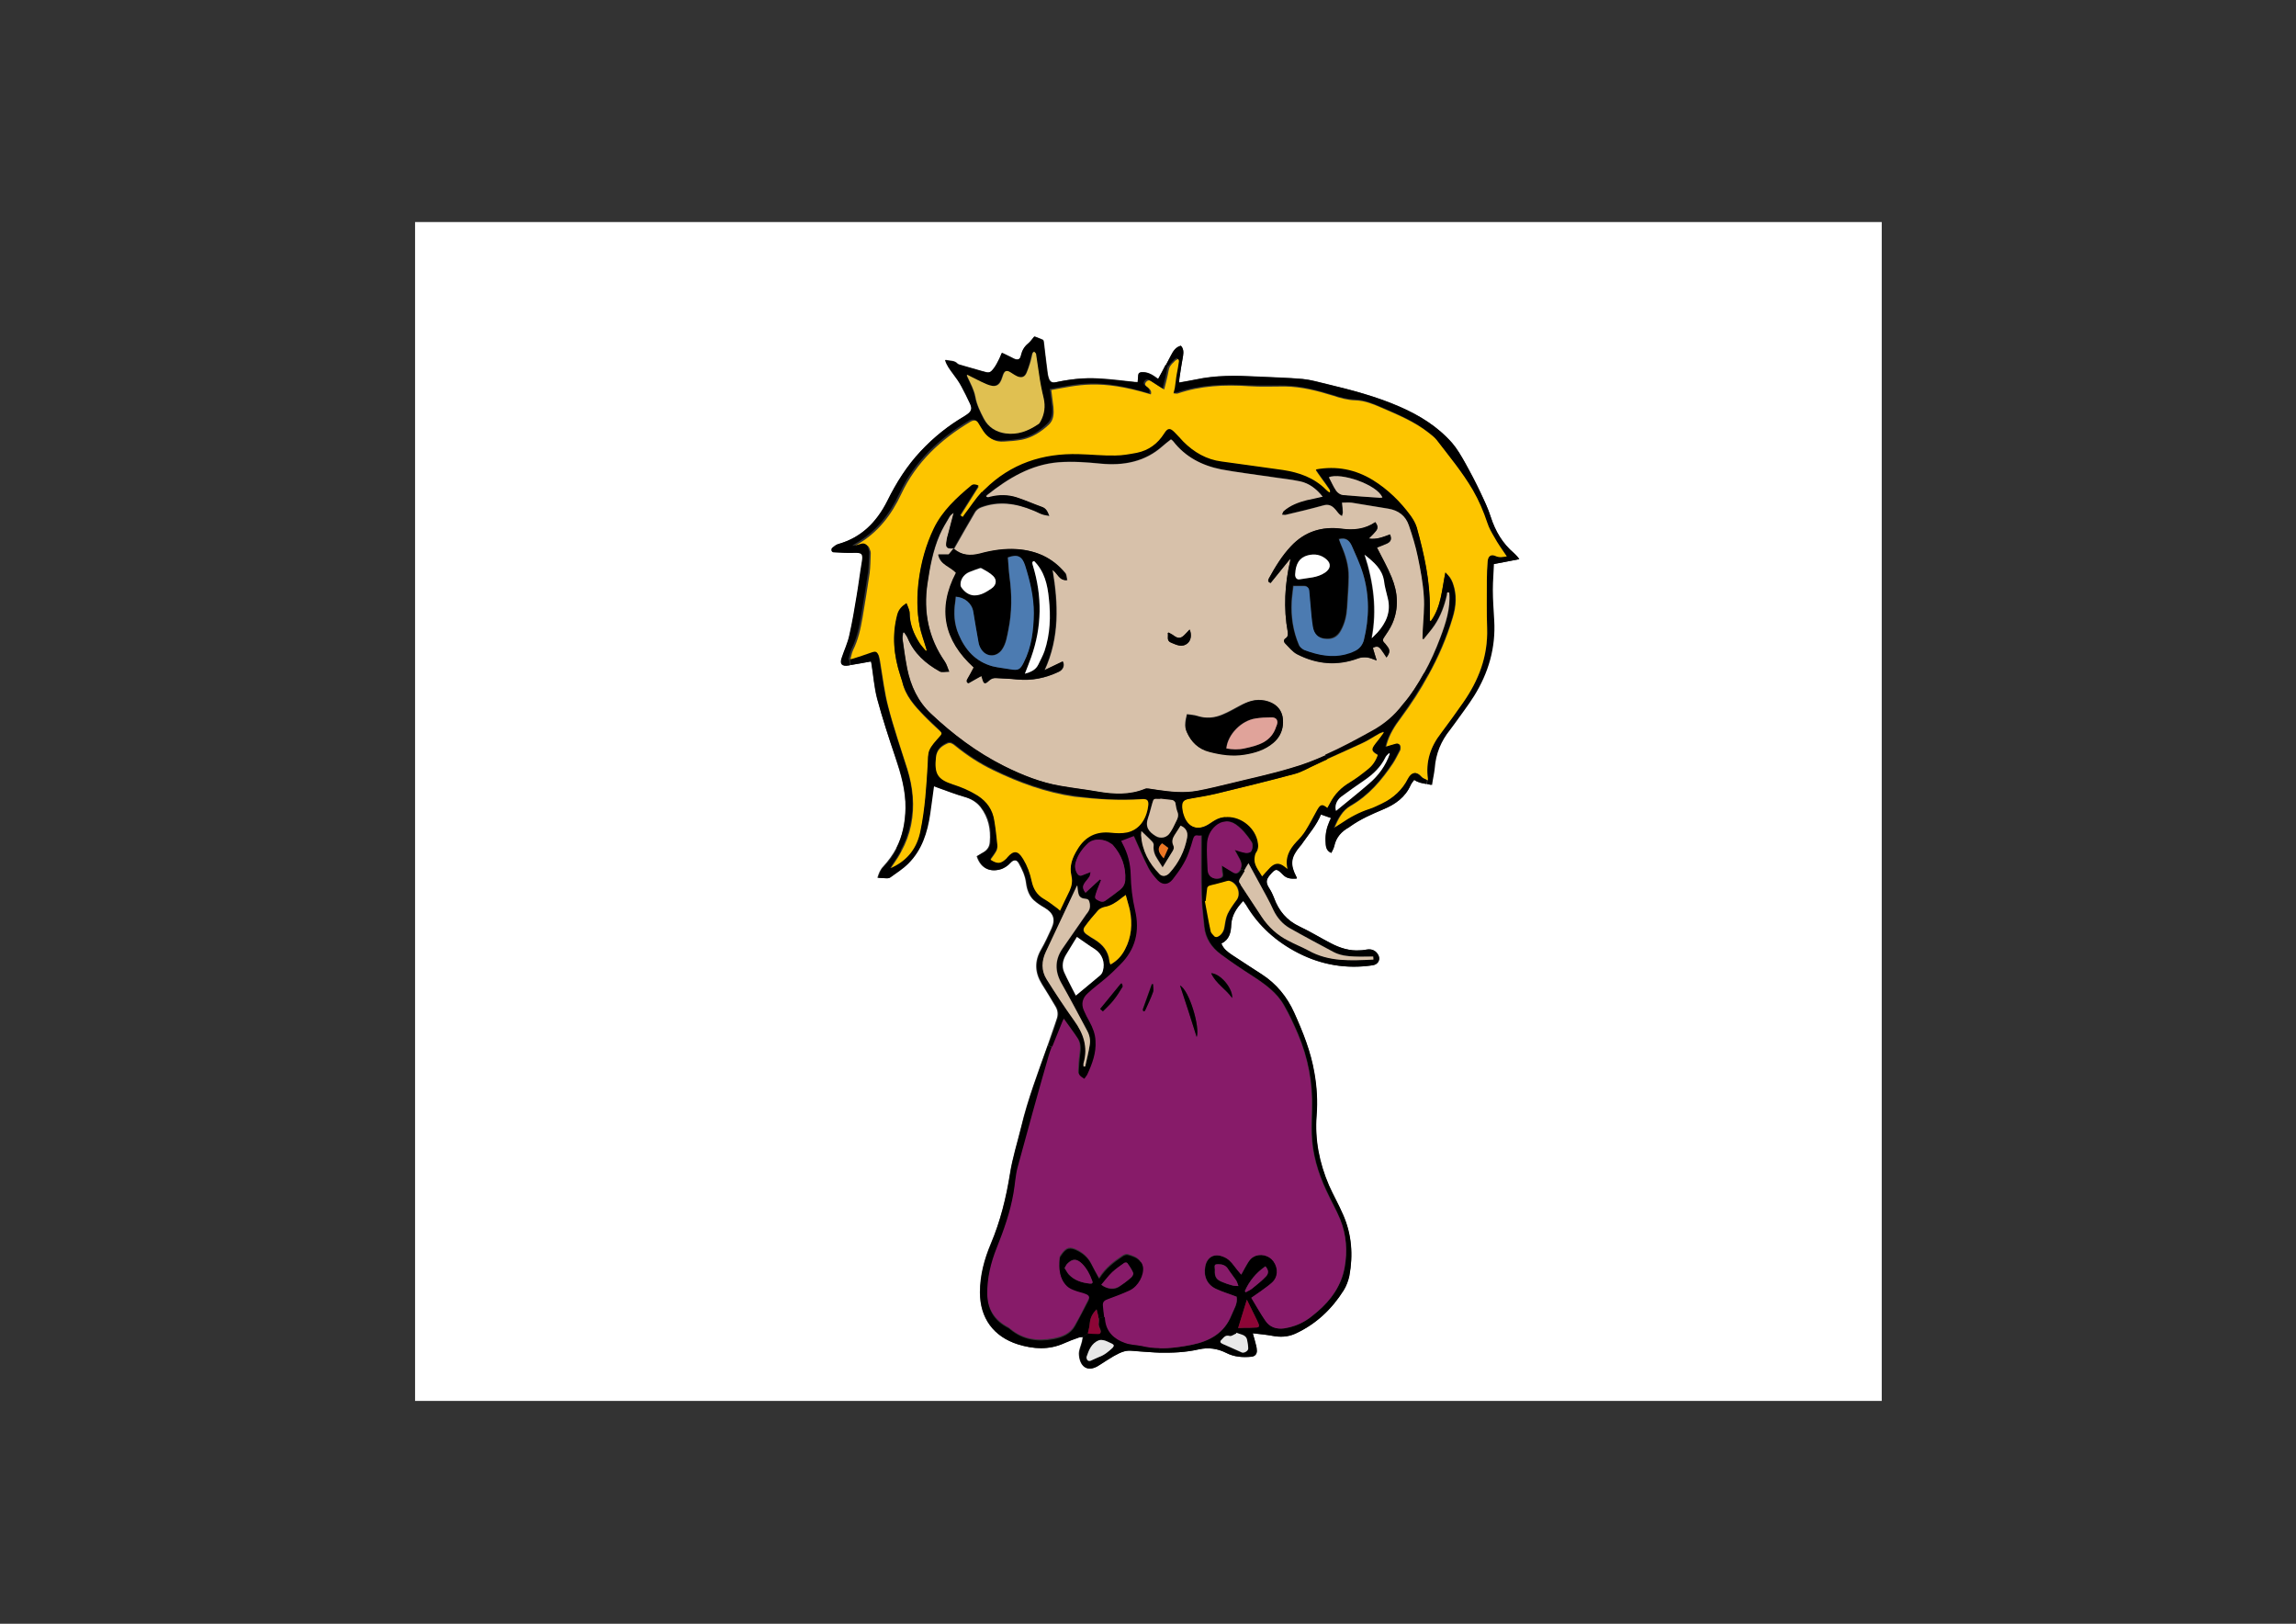 <?xml version="1.0" encoding="utf-8"?>
<!-- Generator: Adobe Illustrator 21.1.0, SVG Export Plug-In . SVG Version: 6.00 Build 0)  -->
<svg version="1.1" id="Layer_1" xmlns="http://www.w3.org/2000/svg" xmlns:xlink="http://www.w3.org/1999/xlink" x="0px" y="0px"
	 viewBox="0 0 841.9 595.3" style="enable-background:new 0 0 841.9 595.3;" xml:space="preserve">
<rect x="0" y="0" width="841.9" height="595.3" fill="#333333" stroke="none"/>
<style type="text/css">
	.st0{fill:#FFFFFF;}
	.st1{fill:#FDC500;}
	.st2{fill:#D7C1AA;}
	.st3{fill:#4C7BB1;}
	.st4{fill:#871B69;}
	.st5{fill:#E0A39A;}
	.st6{fill:#8D0536;}
	.st7{fill:#E8E8E8;}
	.st8{fill:#EC7724;}
	.st9{fill:#E0C051;}
</style>
<g>
	<g id="XMLID_1_">
		<g>
			<path class="st0" d="M690,81.4c0,144.1,0,288.2,0,432.2c-179.3,0-358.6,0-537.8,0c0-144.1,0-288.2,0-432.2
				C331.4,81.4,510.7,81.4,690,81.4z M557.1,205c-0.3-0.4-0.5-0.6-0.6-0.8c-0.4-0.5-0.9-1-1.3-1.4c-4.3-3.6-6.9-8.1-8.6-13.4
				c-1-3-2.4-5.9-3.7-8.8c-1.8-3.8-3.7-7.5-5.8-11.2c-1.4-2.4-2.8-4.9-4.6-7c-5.3-6-12-10.2-19.4-13.4c-8.5-3.7-17.4-6-26.4-8.2
				c-3-0.7-6-1.6-9-1.9c-5.6-0.5-11.3-0.6-17-0.9c-7.5-0.4-14.9-0.5-22.3,1.1c-1.9,0.4-3.9,0.7-6,1.1c0-0.7,0-1.3,0.1-1.8
				c0.4-2.7,0.8-5.4,1.3-8c0.2-1.3,0.2-2.6-0.8-3.7c-1.9,0.5-2.8,1.9-3.6,3.5c-0.6,1.1-1.2,2.3-1.8,3.4c-0.9,1.8-1.8,3.5-2.8,5.3
				c-0.5-0.3-0.9-0.6-1.3-0.9c-1.3-0.9-2.8-1.6-4.4-1.6c-1,0-1.6,0.4-1.6,1.4c0,0.7-0.1,1.5-0.2,2.3c-0.5-0.1-0.8-0.1-1.1-0.1
				c-4.5-0.5-9-1.1-13.5-1.3c-5.2-0.3-10.4,0.3-15.5,1.4c-1.4,0.3-2.2-0.2-2.6-1.6c-0.3-0.8-0.4-1.7-0.5-2.6
				c-0.5-3.6-0.9-7.1-1.3-10.7c0-0.2-0.2-0.6-0.4-0.7c-1-0.4-2-0.8-3-1.2c-0.8,1-1.5,1.9-2.3,2.6c-1.4,1.2-2.2,2.7-2.6,4.4
				c-0.3,1.5-1.3,1.8-2.7,1.1c-1.4-0.7-2.8-1.4-4.3-2.1c-0.3,0.8-0.6,1.5-0.9,2.1c-0.6,1.2-1.2,2.5-2,3.5c-1.4,1.8-1.8,1.9-4,1.2
				c0,0-0.1,0-0.1,0c-2.8-0.8-5.6-1.6-8.4-2.4c-0.3-0.1-0.7-0.2-0.9-0.4c-1.2-1.3-2.8-1-4.5-1.4c0.6,2,1.7,3.4,2.8,4.9
				c1.2,1.5,2.3,3.1,3.2,4.8c1.1,2,2.1,4.1,3.1,6.2c0.9,1.9,0.7,2.9-1.1,4.1c-0.3,0.2-0.6,0.4-0.9,0.6c-5.9,3.5-11.3,7.7-16,12.8
				c-5.1,5.4-9,11.7-12.3,18.3c-3.8,7.7-9.4,13.4-18,15.8c-0.8,0.2-1.5,0.9-2.2,1.4c-0.2,0.2-0.2,0.7-0.2,1.1c0,0.2,0.4,0.4,0.7,0.5
				c2.5,0.1,5,0.3,7.4,0.2c3-0.1,3.5,0.3,3,3.3c-0.6,4.1-1.2,8.3-1.9,12.4c-0.8,4.8-1.6,9.7-2.7,14.5c-0.6,2.8-1.9,5.5-2.8,8.3
				c-0.8,2.3,0.1,3.3,2.5,2.8c0.2,0,0.4-0.1,0.6-0.1c2.5-0.4,4.9-0.9,7.4-1.3c0.1,0.3,0.1,0.6,0.2,0.8c0.7,4.3,1,8.7,2.1,12.9
				c2,7.2,4.3,14.4,6.7,21.5c2,6,3.8,12.1,3.7,18.6c-0.1,5.3-1.1,10.3-3.4,14.7c-1.2,2.3-2.8,4.5-4.7,6.6c-1.2,1.2-1.7,2.6-2.2,4.2
				c1.2,0.1,2.3,0.1,3.4,0.2c0.4,0,0.9,0,1.1-0.3c2.2-1.7,4.6-3.2,6.6-5.1c5-5,7.1-11.4,8-18.2c0.5-3.4,0.9-6.7,1.4-10.2
				c0.8,0.3,1.3,0.5,1.9,0.7c3.1,1.1,6.1,2.3,9.3,3.2c2.5,0.7,4.5,1.8,6.1,3.8c2.9,3.8,3.8,8.1,3.4,12.8c-0.1,1.6-0.8,2.7-2.1,3.6
				c-0.9,0.5-1.8,1.1-2.7,1.6c1.3,4.1,4.3,5.8,8.2,4.9c1.6-0.4,2.9-1.3,4-2.5c1.2-1.3,2.4-1.3,3.2,0.2c1.3,2.3,2.4,4.6,2.7,7.3
				c0.3,2.3,1.1,4.6,2.8,6.2c1.2,1.1,2.6,2,4,2.8c3.2,1.9,4.1,4.2,2.5,7.6c-1.2,2.6-2.4,5.3-3.8,7.7c-2.5,4.3-2.3,8.5,0.3,12.7
				c1.7,2.7,3.4,5.4,5,8.2c0.9,1.5,1,3.1,0.4,4.7c-0.2,0.6-0.4,1.2-0.6,1.8c-0.9,2.6-1.8,5.2-2.7,7.8c-3.5,9.9-7.3,19.7-9.7,29.9
				c-1.4,5.7-3.2,11.4-4.1,17.1c-1.4,8.8-3.5,17.4-7,25.6c-2.4,5.7-4,11.6-4,17.9c0,9.4,4.9,16.2,13.9,19c5.6,1.8,11.3,2.2,16.9-0.4
				c1.7-0.8,3.5-1.4,5.4-2.1c0.5-0.2,1-0.1,1.5-0.2c-0.1,0.6-0.2,1.1-0.3,1.7c-0.4,1.7-1.3,3.3-1.1,5c0.3,3.7,2.6,6.4,6.7,4.1
				c0.3-0.2,0.6-0.3,0.8-0.5c1.7-1.1,3.4-2.2,5.1-3.2c2-1.1,4-2.2,6.4-2c2.3,0.2,4.5,0.4,6.8,0.5c1.2,0.1,2.4,0.1,3.6,0.2
				c4.9,0.1,9.7-0.1,14.5-1.2c3.6-0.8,6.9-0.3,10.1,1.3c2.9,1.5,6.1,1.7,9.2,1.4c1.2-0.1,2-0.9,2-2.1c0-0.7-0.1-1.4-0.3-2.1
				c-0.3-1.4-0.7-2.7-1.2-4.4c2.5,0.3,4.8,0.5,7,0.9c3,0.6,5.9,0.5,8.7-0.8c7.5-3.4,13.3-8.9,17.6-15.8c1-1.6,1.7-3.5,2.1-5.3
				c1.5-7.7,0.9-15.3-2.3-22.5c-1.6-3.7-3.6-7.1-5.2-10.8c-3.5-8.1-5.2-16.6-4.5-25.6c0.4-5.2,0.1-10.4-0.8-15.5
				c-1.3-7.8-4.2-15-7.4-22.1c-2.6-5.8-6.5-10.6-11.9-14.1c-3.7-2.3-7.3-4.8-10.9-7.1c-1.6-1.1-3.1-2.2-3.9-4.2
				c2.9-1.4,3.5-4,3.6-6.9c0.2-3.5,2-6.1,4.4-8.7c0.4,0.6,0.8,1,1.1,1.5c4.6,7.8,11.1,13.5,19.1,17.6c8.6,4.4,17.7,5.9,27.2,4.5
				c2.3-0.3,3.2-2.5,1.8-4.3c-0.9-1.3-2.2-1.7-3.7-1.5c-0.9,0.1-1.7,0.3-2.6,0.3c-3.8,0.3-7.3-0.8-10.6-2.5c-3.9-2-7.7-4.4-11.6-6.2
				c-4.7-2.2-7.6-5.8-9.4-10.5c-0.4-1.3-1-2.5-1.8-3.6c-1.2-1.9-1.2-3,0.2-4.7c2.2-2.6,2.5-2.6,4.9-0.2c1.4,1.5,3.2,1.5,5,1.4
				c0-0.3,0-0.3,0-0.4c-2.5-4.8-2.3-7.3,1.2-11.4c0.4-0.4,0.7-0.9,1-1.3c2.3-3.4,5.1-6.5,6.7-10.4c1.3,0.4,2.5,0.9,3.7,1.3
				c-0.2,0.5-0.4,0.9-0.6,1.3c-1,2.3-1.5,4.6-1.4,7.1c0.1,1.7,0,3.5,2.1,4.4c0.4-0.8,0.9-1.7,1.1-2.6c0.7-3.2,2.6-5.3,5.4-6.8
				c0.1-0.1,0.3-0.2,0.4-0.3c3.8-2.7,8-4.5,12.2-6.3c4.4-1.8,8.1-4.4,10-8.9c0.3-0.7,0.9-1.3,1.3-1.9c1.4,1,2.9,1.3,4.4,1.5
				c0.6,0.1,1.2,0.2,1.8,0.4c0.4-2.1,0.9-4.1,1-6.2c0.4-5.3,2.3-9.9,5.6-14c0.6-0.8,1.2-1.5,1.7-2.3c2.4-3.4,4.9-6.6,7.1-10.1
				c5.3-8.5,8-17.7,7.4-27.8c-0.2-3.7-0.5-7.5-0.5-11.2c0-3.1,0.2-6.2,0.4-9.4C550.9,206.2,553.9,205.6,557.1,205z"/>
			<path d="M556.5,204.2c0.2,0.2,0.3,0.4,0.6,0.8c-3.2,0.6-6.2,1.2-9.3,1.8c-0.1,3.2-0.4,6.3-0.4,9.4c0,3.8,0.3,7.5,0.5,11.2
				c0.6,10.1-2.1,19.3-7.4,27.8c-2.2,3.5-4.7,6.7-7.1,10.1c-0.6,0.8-1.1,1.5-1.7,2.3c-3.3,4.1-5.2,8.7-5.6,14c-0.2,2-0.7,4-1,6.2
				c-0.6-0.2-1.2-0.3-1.8-0.4l0.2-1.4c0.1-0.3,0.2-0.4,0.1-0.4c-0.9-6.4,0.9-11.9,4.8-16.9c2.8-3.6,5.4-7.4,8.1-11.2
				c5.8-8.1,9.2-17,8.8-27.2c-0.2-5.9-0.1-11.8-0.1-17.6c0-2.4,0.1-4.7,0.3-7.1c0.2-1.9,1.3-2.6,3-1.8c1.3,0.6,2.6,0.3,4,0.1
				c-1.7-2.5-3.4-4.8-4.9-7.3c-1-1.7-2-3.5-2.6-5.3c-1.4-4.2-3.1-8.2-5.3-12c-3.8-6.6-8.7-12.4-13.3-18.4c-0.8-1-1.9-1.8-2.9-2.6
				c-5.2-4.1-11.3-6.6-17.3-9.2c-3-1.3-6.1-2.6-9.5-2.7c-2.9-0.1-5.5-0.8-8.2-1.7c-5.8-1.8-11.6-3.3-17.7-3.4
				c-4.4-0.1-8.8,0.1-13.2-0.1c-8.9-0.5-17.6-0.2-26.2,2.7c-0.5,0.2-1.1,0-1.5-0.1c0.2-0.8,0.4-1.4,0.5-2c0.2-1.6,0.4-3.3,0.7-5
				c0.2-1.6,0.5-3.2,0.8-4.7c0-0.3-0.2-0.6-0.3-0.9c-0.3,0.2-0.7,0.3-0.9,0.5c-0.3,0.2-0.4,0.5-0.7,0.7c-0.6,0.6-1.1,1.1-1.5,1.8
				l-0.9-0.5c0.6-1.1,1.2-2.3,1.8-3.4c0.8-1.5,1.7-3,3.6-3.5c1,1,1,2.3,0.8,3.7c-0.5,2.7-0.9,5.4-1.3,8c-0.1,0.6-0.1,1.1-0.1,1.8
				c2.1-0.4,4.1-0.7,6-1.1c7.4-1.6,14.8-1.5,22.3-1.1c5.7,0.3,11.4,0.4,17,0.9c3,0.3,6,1.2,9,1.9c9,2.1,17.9,4.5,26.4,8.2
				c7.4,3.2,14.1,7.3,19.4,13.4c1.8,2.1,3.2,4.5,4.6,7c2,3.6,4,7.4,5.8,11.2c1.4,2.9,2.8,5.8,3.7,8.8c1.7,5.3,4.4,9.8,8.6,13.4
				C555.6,203.2,556,203.7,556.5,204.2z"/>
			<path class="st1" d="M552.5,204c-1.4,0.2-2.7,0.5-4-0.1c-1.7-0.8-2.8-0.1-3,1.8c-0.2,2.3-0.3,4.7-0.3,7.1
				c0,5.9-0.1,11.8,0.1,17.6c0.3,10.2-3.1,19-8.8,27.2c-2.7,3.8-5.3,7.5-8.1,11.2c-3.9,5-5.7,10.5-4.8,16.9c0,0.1,0,0.1-0.1,0.4
				c-0.8-0.5-1.7-0.7-2.2-1.3c-1.7-2-3.4-1.8-4.7,0.7c-2.2,4.1-5.5,7.1-9.6,9.2c-1.5,0.7-3,1.5-4.6,2c-3.8,1.2-7.2,3.1-10.4,5.3
				c-0.8,0.5-1.6,1-2.7,1.7c1.4-3.5,3-6.6,6.1-8.3c6.6-3.8,11.3-9.4,15.4-15.5c1-1.5,1.7-3.1,2.6-4.7c0.2-0.3,0.2-0.8,0.2-1.2
				c0-1-0.6-1.4-1.6-1.2c-1.2,0.3-2.4,0.7-3.7,1.1c0.1-0.5,0.1-0.8,0.2-1c1-3.6,3-6.8,5.3-9.8c3.7-5,7.1-10.2,10-15.6
				c3.7-6.6,6.7-13.6,8.9-21c1.3-4.2,1.6-8.4,0.1-12.6c-0.5-1.5-1.3-2.8-2.8-3.8c-1.3,6.2-1.5,12.5-5.3,17.8c-0.1,0-0.3,0-0.4,0
				c0-1.5,0-3,0-4.5c0.1-10.2-2.1-20.1-4.8-29.8c-0.4-1.5-1.2-3-2.2-4.2c-3.8-5.2-8.4-9.7-13.9-13.1c-6.4-3.9-13.3-5.3-20.9-3.9
				c0.6,0.9,1.2,1.8,1.8,2.6c1.1,1.5,2.2,3,3.2,4.5c0.2,0.3,0.2,0.7,0.3,1.1c-0.1,0.1-0.3,0.1-0.4,0.2c-0.4-0.3-0.9-0.7-1.2-1
				c-4.4-4.3-9.8-6.3-15.8-7.2c-7.5-1.1-14.9-2.2-22.4-3.1c-5.6-0.7-10.2-3.4-14.1-7.3c-1.1-1.1-2.1-2.2-3.1-3.3
				c-1.7-1.8-2.6-1.8-3.9,0.3c-2.4,3.7-5.7,6.2-10,7.1c-2.6,0.5-5.3,1-8,1c-4.4,0-8.9-0.4-13.3-0.5c-13.2-0.4-24.9,3.5-34.5,12.9
				c-0.4,0.3-0.7,0.7-1,1c-2.3,2.5-4.1,5.5-6.3,8.2c-0.2,0.3-0.5,0.6-0.7,1c-0.3-0.2-0.6-0.4-1-0.7c2.3-3.6,4.5-7.2,6.8-10.8
				c-1.1-0.5-2-0.6-2.7,0c-5.4,4.5-10.6,9.2-13.7,15.7c-2.9,5.9-4.7,12.2-5.5,18.8c-0.8,5.7-0.8,11.3,0.3,16.9
				c0.5,2.8,1.6,5.4,2.4,8.2c0.1,0.3,0.1,0.5,0.2,0.8c-0.1,0.1-0.2,0.1-0.3,0.2c-0.8-1-1.8-1.9-2.4-3c-2.1-3.4-3.5-6.9-3.6-11
				c0-1.1-0.7-2.3-1.1-3.5c-1.7,1.1-2.9,2.3-3.4,4.2c-2,7.5-1.3,14.9,1.1,22.2c0.2,0.7,0.5,1.4,0.7,2.2c1.1,5.1,4.5,8.8,8,12.4
				c1.8,1.9,3.7,3.6,5.6,5.4c1.2,1.1,1.1,1.5,0,2.7c-1.4,1.5-2.8,3-3.6,4.8c-0.7,1.4-0.5,3.2-0.6,4.8c-0.4,8.4-1,16.7-2.7,24.9
				c-1.3,6.1-4.6,10.6-10.3,13.3c-0.1,0.1-0.3,0.1-0.4,0.2c0,0-0.1,0-0.4,0c0.5-0.8,1-1.6,1.5-2.3c0.9-1.3,1.8-2.7,2.5-4.1
				c1.7-3.1,2.9-6.3,3.6-9.7c1.4-6.9,0.7-13.7-1.3-20.3c-2.4-7.6-5-15.1-7-22.8c-1.4-5.2-2-10.6-2.9-15.9c-0.1-0.7-0.2-1.5-0.4-2.2
				c-0.4-2-1-2.2-2.9-1.5c-2.2,0.8-4.4,1.5-6.6,2.2c-0.3,0.1-0.6,0.1-1.1,0.2c-0.1,0-0.2,0-0.2,0c0.4-1.4,0.6-2.7,1.1-3.8
				c1.9-3.8,2.8-7.9,3.5-12c0.9-5.4,1.8-10.9,2.6-16.3c0.3-2.4,0.3-4.9,0.4-7.3c0-0.4-0.1-0.9-0.3-1.3c-0.5-1.7-1.5-2.1-3.1-1.6
				c-0.9,0.3-1.8,0.6-2.8,0.6c0.4-0.3,0.8-0.7,1.3-0.9c7.5-4.3,12.5-10.8,16.1-18.5c5.5-11.7,14.5-20,25.4-26.5
				c1.4-0.8,2.7-0.5,3.5,1c0.6,1,1.2,1.9,1.8,2.9c1.6,2.5,4,3.6,6.9,3.4c2.2-0.1,4.5-0.3,6.7-0.7c3.8-0.8,7-2.9,9.8-5.5
				c1.8-1.7,1.9-4,1.7-6.4c-0.3-2.1-0.5-4.2-0.8-6.3c9.7-1.7,17.5-4.2,36.5,1.6c0.4-1.2-0.3-1.9-1.2-2.6c-0.7-0.5-1.3-1.1-0.5-2
				c0.7-0.8,1.4-0.6,2.2,0c1.4,1,2.9,1.9,4.4,2.8c0.6-2.4,1.2-4.6,1.6-6.8c0.1-0.5,0.2-1,0.4-1.4c0.4-0.7,0.9-1.3,1.5-1.8
				c0.2-0.2,0.4-0.5,0.7-0.7c0.3-0.2,0.6-0.3,0.9-0.5c0.1,0.3,0.4,0.6,0.3,0.9c-0.2,1.6-0.5,3.1-0.8,4.7c-0.3,1.6-0.4,3.3-0.7,5
				c-0.1,0.6-0.3,1.2-0.5,2c0.4,0,1,0.2,1.5,0.1c8.5-2.9,17.3-3.3,26.2-2.7c4.4,0.3,8.8,0.1,13.2,0.1c6.1,0.1,11.9,1.6,17.7,3.4
				c2.7,0.9,5.3,1.6,8.2,1.7c3.4,0.1,6.5,1.4,9.5,2.7c6,2.6,12.1,5.1,17.3,9.2c1,0.8,2.1,1.6,2.9,2.6c4.6,6,9.5,11.9,13.3,18.4
				c2.2,3.8,3.9,7.8,5.3,12c0.6,1.9,1.6,3.6,2.6,5.3C549.1,199.1,550.8,201.5,552.5,204z"/>
			<path d="M532.6,213.8c1.5,4.2,1.2,8.4-0.1,12.6c-2.2,7.4-5.3,14.3-8.9,21l-1.3-0.7c2.3-4.1,4.2-8.4,5.9-12.9
				c2-5.3,3.8-10.6,3.3-16.5c-0.6-0.4-0.9-0.1-1,0.6c-0.9,4-2.3,7.8-4.6,11.3c-1.2,1.8-2.6,3.4-4,5.1c-0.1-0.1-0.3-0.1-0.4-0.2
				c0-1,0.1-2,0.1-3.1c0.2-4.2,0.7-8.4,0.4-12.5c-0.3-4.8-1.2-9.7-2.2-14.4c-0.8-3.9-1.9-7.8-3.3-11.6c-1.2-3.5-3.9-5.5-7.6-6.1
				c-4.5-0.7-8.9-1.5-13.4-2.2c-1.1-0.2-2.2,0-3.5,0c0.1,1.4,0.2,2.5,0.3,3.6c0,0.4-0.2,0.8-0.3,1.3c-0.3-0.3-0.7-0.5-1-0.7
				c-0.6-0.6-1.1-1.4-1.7-2c-1.1-1.2-2.4-1.7-4.1-1.2c-4.6,1.3-9.3,2.4-14,3.5c-0.4,0.1-0.8,0-1.2-0.1c0.2-0.4,0.2-1,0.6-1.3
				c2.4-2.1,5.3-3.3,8.4-4c1.9-0.5,3.8-0.9,5.9-1.3c-2.3-2.8-4.9-4.8-8.2-5.6c-3.7-0.8-7.4-1.2-11.1-1.7c-6-0.9-12-1.6-17.9-2.7
				c-7-1.4-13.1-4.5-17.6-10.3c-0.2-0.3-0.5-0.4-0.8-0.7c-1.1,0.9-2.1,1.7-3.1,2.5c-6.6,5.8-14.4,7.2-22.7,6.4
				c-5.1-0.5-10.3-0.9-15.4-0.5c-10.2,0.9-18.4,5.9-26.2,12c0,0-0.1,0.1-0.1,0.1l-1.7-1.1c0.3-0.4,0.7-0.7,1-1
				c9.5-9.4,21.2-13.3,34.5-12.9c4.4,0.1,8.9,0.6,13.3,0.5c2.6,0,5.3-0.5,8-1c4.3-0.9,7.6-3.3,10-7.1c1.3-2.1,2.2-2.1,3.9-0.3
				c1.1,1.1,2.1,2.2,3.1,3.3c3.9,3.9,8.5,6.6,14.1,7.3c7.5,1,15,2.1,22.4,3.1c5.9,0.9,11.4,2.8,15.8,7.2c0.4,0.4,0.8,0.7,1.2,1
				c0.1,0,0.3-0.1,0.4-0.2c-0.1-0.4-0.1-0.8-0.3-1.1c-1-1.5-2.1-3-3.2-4.5c-0.6-0.9-1.2-1.7-1.8-2.6c7.6-1.4,14.5,0,20.9,3.9
				c5.5,3.4,10.1,7.9,13.9,13.1c0.9,1.3,1.7,2.7,2.2,4.2c2.7,9.8,4.9,19.6,4.8,29.8c0,1.5,0,3,0,4.5c0.1,0,0.3,0,0.4,0
				c3.8-5.3,4-11.6,5.3-17.8C531.2,211.1,532,212.3,532.6,213.8z M506,182.5c0.3,0,0.6-0.1,0.9-0.1c-1.9-4.8-15.4-9.3-19.7-7.5
				c0.9,1.7,1.7,3.5,2.7,5c0.5,0.7,1.6,1.4,2.4,1.5C496.9,181.9,501.4,182.1,506,182.5z"/>
			<path class="st2" d="M531.4,217.3c0.5,5.8-1.3,11.2-3.3,16.5c-1.7,4.5-3.6,8.8-5.9,12.9c-2.3,4.1-4.9,8.1-7.8,11.9
				c-3.1,4-6.9,7.2-11.2,9.6c-5.7,3.1-11.4,6.1-17.2,8.8c-4,1.8-8.1,3.4-12.3,4.6c-7.5,2.3-15.2,3.9-22.9,5.8
				c-3.8,0.9-7.7,1.9-11.6,2.6c-4.9,0.9-9.7,0.4-14.6-0.3c-1.1-0.2-2.2-0.4-3.3-0.5c-0.5,0-1-0.1-1.4,0.1c-5.7,2.3-11.5,2.1-17.3,1
				c-4.5-0.8-9.1-1.3-13.6-2.1c-7.3-1.3-14.2-4-20.8-7.3c-10-4.9-18.8-11.6-26.8-19.2c-4.8-4.5-7.4-10.2-8.7-16.5
				c-0.7-3.6-1.2-7.2-1.7-10.8c-0.1-0.8,0.1-1.6,0.2-2.4c0.1,0,0.2-0.1,0.4-0.1c0.5,0.7,1,1.3,1.3,2.1c2.3,5.6,6.6,9.4,11.7,12.2
				c0.8,0.4,2,0.1,3.5,0.1c-0.6-1.4-0.9-2.7-1.6-3.7c-6-8.7-7.9-18.2-6.4-28.5c0.9-6.1,2-12.2,4.5-18c1-2.3,2.3-4.4,3.6-6.6
				c0.3-0.6,1-1.1,1.6-1.5c-0.7,2.8-1.5,5.6-2.2,8.4c-0.2,0.8-0.3,1.6-0.5,2.5c-0.2,1.8,0.3,2.3,2,2.2c0.2,0,0.5,0,0.7,0
				c0,0,0,0,0,0l0,0c-0.6,0.8-1.3,1.6-1.8,2.2c-1.3,0-2.5,0-3.8,0c0.7,3.8,4.5,4.4,6.5,6.7c-6.9,13.2-4.4,24.8,6.5,34.7
				c-0.8,1.4-1.5,2.8-2.3,4.2c-0.4,0.7-0.4,1.2,0.3,1.6c1.6-0.9,3.1-1.8,4.8-2.7c0.1,0.4,0.2,0.7,0.3,0.9c0.6,2.1,0.9,2.3,2.5,0.8
				c0.8-0.7,1.6-1,2.7-0.9c2.5,0.2,5,0.2,7.5,0.5c5.4,0.6,10.4-0.5,15.3-2.8c1.6-0.8,2.2-2.3,1.5-3.8c-2.1,1-4.3,2-6.7,3.2
				c5.5-12,5-24.3,2.9-36.8c1.9,1.2,2.4,4,5.4,3.8c-0.3-1-0.2-2-0.7-2.6c-4.6-5.5-10.6-8.2-17.6-8.7c-4.6-0.3-9.1,0.4-13.5,1.6
				c-3.5,0.9-6.8,0.8-9.7-1.8c0,0,0,0,0,0c0,0,0,0,0,0c2.5-4.5,5.1-8.9,7.7-13.4c0.4-0.7,1.3-1.4,2.1-1.7c6.6-2.5,13-1.5,19.2,1.1
				c1.1,0.4,2.1,1,3.2,1.4c0.8,0.3,1.7,0.4,2.7,0.6c-0.6-1.6-1.1-2.7-2.6-3.2c-3.1-1.1-6.1-2.5-9.3-3.5c-3.1-1-6.4-1-9.6-0.2
				c-0.3,0.1-0.6,0.2-0.9,0.2c-0.3,0-0.6-0.2-0.7-0.4c-0.1-0.1,0-0.3,0.2-0.5c0,0,0.1-0.1,0.1-0.1c7.7-6.1,16-11.2,26.2-12
				c5.2-0.4,10.3,0,15.4,0.5c8.3,0.8,16.2-0.6,22.7-6.4c1-0.9,2-1.7,3.1-2.5c0.3,0.3,0.6,0.4,0.8,0.7c4.5,5.8,10.6,8.9,17.6,10.3
				c5.9,1.1,11.9,1.8,17.9,2.7c3.7,0.6,7.4,0.9,11.1,1.7c3.3,0.7,6,2.8,8.2,5.6c-2.1,0.5-4,0.9-5.9,1.3c-3.1,0.8-6,1.9-8.4,4
				c-0.3,0.3-0.4,0.8-0.6,1.3c0.4,0,0.8,0.1,1.2,0.1c4.7-1.1,9.3-2.2,14-3.5c1.7-0.5,3,0,4.1,1.2c0.6,0.6,1.1,1.4,1.7,2
				c0.3,0.3,0.6,0.5,1,0.7c0.1-0.4,0.3-0.9,0.3-1.3c0-1.1-0.1-2.2-0.3-3.6c1.2,0,2.4-0.1,3.5,0c4.5,0.7,8.9,1.5,13.4,2.2
				c3.8,0.6,6.4,2.6,7.6,6.1c1.3,3.8,2.5,7.7,3.3,11.6c1,4.8,1.9,9.6,2.2,14.4c0.3,4.1-0.2,8.4-0.4,12.5c0,1-0.1,2.1-0.1,3.1
				c0.1,0.1,0.3,0.1,0.4,0.2c1.3-1.7,2.8-3.3,4-5.1c2.3-3.4,3.7-7.2,4.6-11.3C530.5,217.2,530.8,217,531.4,217.3z M510.5,228.7
				c2.5-5.7,2.1-11.4-0.2-17c-1.5-3.7-3.5-7.2-5.4-10.9c1.1-0.4,2.3-0.9,3.5-1.4c1.6-0.7,2-1.7,1.3-3.4c-2.5,0.9-4.9,1.9-7.8,1.5
				c0.9-0.9,1.7-1.7,2.4-2.5c1.1-1.2,1-2.1,0-3.5c-3.8,2.6-7.9,3-12.4,2.4c-7.2-1-13.5,1-18.5,6.4c-3.3,3.5-5.8,7.6-8.1,11.8
				c-0.5,0.8-0.3,1.3,0.6,1.7c2.3-2.9,4.7-5.8,7.2-8.9c0,0.4,0,0.6,0,0.7c-2,8.7-2.5,17.4-0.9,26.2c0.1,0.9,0.1,1.7-0.8,2.3
				c-0.7,0.4-0.7,1.2-0.2,1.8c1.4,1.4,2.7,3.1,4.4,4c7.2,3.7,14.7,4.4,22.5,1.5c1-0.4,2.2-0.4,3.3-0.3c1.1,0.1,2.2,0.7,3.4,1.1
				c-0.5-1.6-0.9-3.1-1.4-4.6c1.4-0.8,2.2-0.6,3.1,0.7c0.6,0.9,1.2,1.8,1.9,2.8c1.3-1.8,1.3-2.8,0.1-4.3c-0.4-0.4-0.7-0.9-1.1-1.3
				c-0.5-0.5-0.4-1,0-1.6C508.5,232.2,509.7,230.5,510.5,228.7z M470.4,265.8c0.5-4.8-1.9-8-6.6-9c-3.4-0.7-6.3,0.4-9.2,1.9
				c-2.1,1.1-4.1,2.3-6.3,3.2c-3,1.3-6.1,1.6-9.4,0.5c-1.2-0.4-2.4-0.4-3.7-0.6c-0.5,2.2-1.1,4.3-0.1,6.4c1.6,3.7,4.3,6.3,8.3,7.3
				c4.2,1,8.5,1.6,12.8,1c3.9-0.6,7.6-1.7,10.6-4.3C468.9,270.6,470.1,268.5,470.4,265.8z M435.5,235.8c1.3-1.1,1.5-3.4,0.7-5
				c-0.6,0.7-1.2,1.4-1.9,2c-1.3,1.3-2.3,1.3-3.8,0.3c-0.6-0.5-1.4-0.8-2-1.2c-0.1,0.1-0.2,0.2-0.3,0.2c0.3,1.2-0.6,2.7,1.2,3.5
				C431.4,236.4,433.5,237.5,435.5,235.8z"/>
			<path d="M522.2,246.7l1.3,0.7c-3,5.4-6.3,10.5-10,15.6c-2.2,3-4.3,6.1-5.3,9.8c-0.1,0.3-0.1,0.6-0.2,1c1.4-0.4,2.5-0.8,3.7-1.1
				c1-0.3,1.5,0.1,1.6,1.2c0,0.4,0,0.8-0.2,1.2c-0.8,1.6-1.6,3.2-2.6,4.7c-4.1,6.2-8.8,11.7-15.4,15.5c-3,1.8-4.7,4.8-6.1,8.3
				c1.1-0.7,1.9-1.2,2.7-1.7c3.2-2.2,6.7-4.1,10.4-5.3c1.6-0.5,3.1-1.3,4.6-2c4.2-2,7.5-5,9.6-9.2c1.3-2.4,3-2.6,4.7-0.7
				c0.5,0.6,1.4,0.9,2.2,1.3l-0.2,1.4c-1.5-0.3-3-0.5-4.4-1.5c-0.4,0.6-1,1.2-1.3,1.9c-2,4.5-5.7,7.1-10,8.9
				c-4.3,1.8-8.4,3.6-12.2,6.3c-0.1,0.1-0.3,0.2-0.4,0.3c-2.7,1.5-4.7,3.6-5.4,6.8c-0.2,0.9-0.7,1.8-1.1,2.6c-2.1-0.9-2-2.7-2.1-4.4
				c-0.1-2.5,0.4-4.8,1.4-7.1c0.2-0.4,0.4-0.8,0.6-1.3c-1.3-0.4-2.5-0.9-3.7-1.3c-1.6,3.9-4.3,7-6.7,10.4c-0.3,0.5-0.6,0.9-1,1.3
				c-3.4,4.1-3.7,6.6-1.2,11.4c0,0.1,0,0.1,0,0.4c-1.8,0.1-3.6,0.1-5-1.4c-2.3-2.4-2.7-2.4-4.9,0.2c-1.4,1.7-1.4,2.8-0.2,4.7
				c0.7,1.1,1.3,2.4,1.8,3.6c1.7,4.8,4.7,8.3,9.4,10.5c4,1.9,7.7,4.2,11.6,6.2c3.3,1.7,6.8,2.8,10.6,2.5c0.9,0,1.8-0.2,2.6-0.3
				c1.5-0.2,2.8,0.3,3.7,1.5c1.4,1.8,0.5,4-1.8,4.3c-9.5,1.4-18.6-0.1-27.2-4.5c-8-4.1-14.5-9.9-19.1-17.6c-0.3-0.5-0.7-1-1.1-1.5
				c-2.4,2.5-4.2,5.2-4.4,8.7c-0.1,2.9-0.7,5.5-3.6,6.9c0.7,2,2.3,3.1,3.9,4.2c3.7,2.4,7.3,4.8,10.9,7.1c5.4,3.5,9.3,8.3,11.9,14.1
				c3.2,7.1,6.1,14.3,7.4,22.1c0.9,5.1,1.2,10.3,0.8,15.5c-0.7,8.9,1,17.4,4.5,25.6c1.6,3.6,3.6,7.1,5.2,10.8
				c3.2,7.3,3.7,14.8,2.3,22.5c-0.4,1.8-1.1,3.7-2.1,5.3c-4.4,6.9-10.1,12.3-17.6,15.8c-2.8,1.3-5.7,1.4-8.7,0.8
				c-2.2-0.4-4.5-0.6-7-0.9c0.5,1.6,0.8,3,1.2,4.4c0.2,0.7,0.3,1.4,0.3,2.1c0,1.2-0.8,2-2,2.1c-3.2,0.3-6.3,0.1-9.2-1.4
				c-3.2-1.6-6.5-2.1-10.1-1.3c-4.8,1.1-9.6,1.3-14.5,1.2l0-1.6c4.1,0.1,8.1-0.5,12.1-1.3c6.5-1.3,11.8-4.3,14.4-10.8
				c0.9-2.3,2.4-4.4,1.9-6.8c-2.5-0.9-5-1.7-7.4-2.8c-3.4-1.5-4.8-4.6-4.1-8.3c0.7-3.4,3.3-4.9,6.5-3.6c1.8,0.7,3,1.9,4.1,3.4
				c0.8,1.1,1.6,2.1,2.6,3.2c0.9-1.7,1.7-3.2,2.6-4.6c0.5-0.8,1.1-1.5,1.9-1.9c2.4-1.4,5.7-0.6,7.3,1.6c1.9,2.6,1.7,6-0.6,7.9
				c-1.2,1.1-2.6,2-3.9,3c-1.1,0.8-2.2,1.5-3.6,2.5c1.7,2.9,3.3,5.7,5.1,8.3c1.6,2.4,4.1,3.3,7,2.9c2.8-0.4,5.5-1.4,7.9-2.9
				c1.5-0.9,2.8-2.1,4.2-3.2c5-4.3,8.8-9.6,10-16.2c1.1-6,0.6-11.9-1.6-17.6c-1.5-3.7-3.5-7.1-5.1-10.7c-3.1-6.6-5.1-13.4-5.3-20.7
				c-0.1-3,0.1-6.1,0.1-9.1c0.3-9.6-1.5-18.8-5.2-27.6c-1.5-3.5-3.1-7-5-10.3c-2.7-4.9-7.2-8-11.8-11c-3.9-2.5-7.7-5-11.4-7.8
				c-3.4-2.5-5.6-5.8-6.1-10.1c-0.3-3.2-0.7-6.4-0.9-9.5l1.2-0.1c0.7,3.6,1.3,7.3,2.1,10.9c0.2,0.7,0.9,1.4,1.4,2
				c0.2,0.2,0.7,0.3,1,0.2c1.4-0.3,2.4-1.9,2.6-3.4c0.3-1.7,0.5-3.4,1.2-5c0.8-1.8,2.1-3.5,3.3-5.1c1-1.4,0.9-3.5,0-5l1.2-0.8
				c2.6,4,5.2,8,7.9,12c2.5,3.8,5.8,6.7,9.8,8.8c2.5,1.3,5,2.3,7.4,3.6c7.5,4.2,15.6,3.7,23.8,3.3c0-0.4-0.1-0.8-0.1-1.1
				c-2.4,0-4.7,0.1-6.9,0c-2.7-0.1-5.4-0.5-7.8-1.7c-5.4-2.9-10.7-5.7-16-8.7c-2.6-1.5-4.5-3.8-5.9-6.5c-0.8-1.7-1.6-3.4-2.5-5
				c-2.2-4-4.4-8.1-6.7-12.3c-0.6,0.9-1.1,1.9-1.6,2.7l-1.2-0.7c0.5-1.1,0.3-2.2-0.3-3.4c-0.6-1.1-1.2-2.3-1.9-3.5
				c1.5,0.4,2.6,0.8,3.9,1.1c0.6,0.1,1.4,0,1.9-0.3c0.8-0.6,1-2.9,0.4-3.7c-1.6-2.4-3.4-4.7-5.8-6.4c-1.3-0.9-2.6-1.2-3.9-1.1
				l-0.2-1.7c5.2-0.6,10.7,3.3,12,8.6c0.4,1.5,0.5,3-0.5,4.4c-0.3,0.4-0.4,1-0.5,1.5c-0.5,2.9,1.4,4.9,2.7,7.2
				c1-1.1,1.9-2.2,2.9-3.2c1.8-1.8,3.4-1.9,5.4-0.3c0.3,0.2,0.5,0.4,1,0.8c-1-4.2,0.6-7.2,3.3-10c1.2-1.3,2.4-2.7,3.4-4.2
				c1.5-2.4,2.8-5,4.2-7.5c1.2-2,1.9-2.1,3.7-0.7c0.4-0.6,0.7-1.1,1-1.8c1.6-3.3,4.1-5.7,7.3-7.6c2.3-1.4,4.4-3,6.5-4.7
				c1.8-1.4,3-3.1,3.7-5.3c-2.4-1.3-2.5-1.9-0.9-4.1c1-1.4,2-2.8,3.1-4.1c-0.1-0.1-0.1-0.1-0.2-0.2c-0.4,0.2-0.8,0.3-1.2,0.5
				c-2.1,1.2-4.2,2.6-6.4,3.6c-4.3,2-8.6,4-13,5.9l-0.7-1.5c5.9-2.6,11.6-5.7,17.2-8.8c4.4-2.4,8.2-5.6,11.2-9.6
				C517.4,254.8,520,250.8,522.2,246.7z M509.6,276.3c-0.1-0.1-0.1-0.2-0.2-0.3c-0.5,0.5-1.1,1-1.4,1.6c-1.7,3.5-4.4,6.1-7.6,8.3
				c-2.9,2-5.7,4-8.6,6.1c-1.7,1.2-2.5,3.4-1.9,5.2c4.1-3.4,8.2-6.6,12.2-10.1C505.5,284.2,508.1,280.6,509.6,276.3z M464.2,467.9
				c1.1-1.2,0.9-2.5-0.2-3.7c-3.3,2.4-5.9,5.4-7.6,9.1c0.1,0.1,0.2,0.2,0.3,0.4c0.8-0.5,1.7-0.8,2.4-1.4
				C460.9,470.9,462.7,469.5,464.2,467.9z M460.5,486.7c1.2,0,1.4-0.5,0.9-1.6c-0.2-0.4-0.4-0.9-0.6-1.3c-1.2-2.4-2.4-4.8-3.6-7.3
				c-1.1,3.6-2.1,7-3.2,10.4c0.8,0,1.6-0.1,2.4-0.1C457.8,486.8,459.1,486.8,460.5,486.7z M455.3,495.9c0.8,0.4,2.4-0.5,2.4-1.4
				c0-1.1-0.2-2.1-0.4-3.2c-0.2-1-0.9-1.6-1.9-2c-0.7-0.2-1.4-0.5-2.1-0.7c0,0.1,0,0.2,0,0.3c-0.8,0.3-1.7,1.1-2.4,0.9
				c-1.6-0.5-2.2,0.6-3,1.4c-0.6,0.6-0.4,1.2,0.4,1.5C450.7,493.8,453,494.8,455.3,495.9z M454.1,471.4c-0.3-0.8-0.5-1.6-1-2.3
				c-1-1.4-2.1-2.8-3.1-4.2c-0.8-1-1.8-1.5-3.5-1.4c-1.1,0-1.3,0.2-1.1,1.8c0,0.1,0.1,0.3,0,0.5c-0.1,2.3,0.6,3.4,2.7,4.2
				c1.1,0.4,2.3,0.9,3.5,1.2C452.4,471.4,453.3,471.4,454.1,471.4z"/>
			<path d="M510.3,211.7c2.3,5.6,2.7,11.3,0.2,17c-0.8,1.8-2,3.5-3.1,5.1c-0.4,0.6-0.4,1.1,0,1.6c0.4,0.4,0.8,0.8,1.1,1.3
				c1.3,1.5,1.3,2.5-0.1,4.3c-0.6-1-1.2-1.9-1.9-2.8c-0.9-1.3-1.7-1.5-3.1-0.7c0.4,1.5,0.9,3,1.4,4.6c-1.3-0.4-2.3-0.9-3.4-1.1
				c-1.1-0.1-2.3-0.1-3.3,0.3c-7.8,2.9-15.3,2.2-22.5-1.5c-1.7-0.9-3-2.6-4.4-4c-0.6-0.6-0.5-1.4,0.2-1.8c0.9-0.6,0.9-1.4,0.8-2.3
				c-1.6-8.8-1.1-17.5,0.9-26.2c0-0.1,0-0.3,0-0.7c-2.5,3.1-4.8,6-7.2,8.9c-0.9-0.3-1.1-0.8-0.6-1.7c2.3-4.2,4.8-8.3,8.1-11.8
				c5-5.3,11.3-7.3,18.5-6.4c4.4,0.6,8.6,0.2,12.4-2.4c1,1.4,1.1,2.3,0,3.5c-0.7,0.9-1.5,1.6-2.4,2.5c2.9,0.5,5.3-0.6,7.8-1.5
				c0.7,1.8,0.3,2.7-1.3,3.4c-1.2,0.5-2.4,1-3.5,1.4C506.8,204.5,508.8,208,510.3,211.7z M505,231.9c3.2-3.6,5-7.6,3.8-12.5
				c-0.5-2.2-1.1-4.4-1.5-6.6c-0.7-4.3-3.7-6.8-7.1-9.5c3.3,10.2,4.6,20.2,2.6,30.6C503.6,233.3,504.4,232.6,505,231.9z
				 M500.1,234.6c2-8.1,2.1-16.3-0.3-24.3c-1.1-3.6-2.7-7.1-4.4-10.6c-1-2.2-2.4-2.7-4.5-2.2c0,0.1-0.1,0.2,0,0.2
				c0.2,0.6,0.5,1.3,0.7,1.9c1.6,3.8,2.8,7.7,2.8,11.8c-0.1,3.8-0.4,7.6-0.6,11.4c-0.2,2.9-0.8,5.6-2.2,8.1
				c-1.3,2.4-3.3,3.5-6.1,3.1c-2.4-0.3-3.9-1.9-4.3-4.6c-0.3-2.4-0.5-4.9-0.8-7.3c-0.2-1.9-0.3-3.8-0.5-5.7c-0.1-1-0.7-1.7-1.7-1.7
				c-1.3,0-2.6,0-4.1,0c-0.2,2-0.5,3.9-0.6,5.7c-0.3,5.5,0.5,10.9,2.7,16c0.3,0.7,1.1,1.4,1.8,1.7c1.3,0.6,2.6,1,4,1.3
				c5,1.3,9.9,1.4,14.6-0.9C498.5,237.8,499.6,236.5,500.1,234.6z M486,209.9c2-1.4,2.3-3.2,0.5-4.8c-2-1.7-4.3-2.2-6.8-1.5
				c-3,0.8-4.4,3-4.6,6.9c-0.1,1.2,0.6,2.1,1.6,1.9C479.8,211.8,483.1,211.8,486,209.9z"/>
			<path class="st0" d="M509.4,276.1c0.1,0.1,0.1,0.2,0.2,0.3c-1.5,4.3-4.1,7.9-7.5,10.8c-4,3.5-8.1,6.7-12.2,10.1
				c-0.6-1.8,0.2-3.9,1.9-5.2c2.8-2.1,5.7-4.1,8.6-6.1c3.2-2.2,5.9-4.8,7.6-8.3C508.3,277,508.9,276.6,509.4,276.1z"/>
			<path class="st0" d="M508.9,219.4c1.2,4.9-0.6,8.9-3.8,12.5c-0.7,0.7-1.4,1.4-2.1,2.1c2-10.4,0.7-20.5-2.6-30.6
				c3.4,2.7,6.4,5.2,7.1,9.5C507.7,215,508.4,217.2,508.9,219.4z"/>
			<path class="st1" d="M507.2,268.4c0.1,0.1,0.1,0.1,0.2,0.2c-1,1.4-2,2.8-3.1,4.1c-1.6,2.1-1.5,2.7,0.9,4.1
				c-0.7,2.1-1.9,3.9-3.7,5.3c-2.1,1.7-4.2,3.3-6.5,4.7c-3.2,1.9-5.6,4.3-7.3,7.6c-0.3,0.6-0.7,1.2-1,1.8c-1.8-1.5-2.5-1.4-3.7,0.7
				c-1.4,2.5-2.7,5.1-4.2,7.5c-0.9,1.5-2.1,2.9-3.4,4.2c-2.6,2.8-4.3,5.8-3.3,10c-0.5-0.4-0.7-0.6-1-0.8c-2-1.6-3.6-1.5-5.4,0.3
				c-1,1-1.9,2.1-2.9,3.2c-1.3-2.3-3.3-4.3-2.7-7.2c0.1-0.5,0.2-1.1,0.5-1.5c1-1.4,0.8-2.9,0.5-4.4c-1.3-5.4-6.8-9.2-12-8.6
				c-0.6,0-1.2,0.2-1.8,0.3c-1.3,0.4-2.5,1.2-3.7,2c-4.3,3-8.2,1.7-9.8-3.3c-0.2-0.8-0.4-1.6-0.5-2.5c-0.2-2,0.4-2.8,2.4-3.2
				c3.3-0.7,6.7-1.1,10-1.9c9.7-2.3,19.4-4.7,29-7.3c2.6-0.7,5-2.2,7.5-3.3c1.5-0.6,2.9-1.3,4.3-2c4.4-2,8.7-3.9,13-5.9
				c2.2-1,4.2-2.4,6.4-3.6C506.4,268.7,506.8,268.6,507.2,268.4z"/>
			<path class="st2" d="M506.9,182.4c-0.3,0-0.6,0.1-0.9,0.1c-4.5-0.3-9.1-0.6-13.6-1c-0.9-0.1-1.9-0.8-2.4-1.5
				c-1.1-1.6-1.8-3.3-2.7-5C491.4,173.1,505,177.6,506.9,182.4z"/>
			<path class="st2" d="M503.5,350.7c0,0.3,0.1,0.7,0.1,1.1c-8.2,0.4-16.3,0.9-23.8-3.3c-2.4-1.3-5-2.3-7.4-3.6c-4-2-7.3-5-9.8-8.8
				c-2.6-4-5.3-8-7.9-12c-0.1-0.1-0.1-0.2-0.2-0.2c-0.4-0.6-0.5-1.1-0.1-1.8c0.6-0.9,1.2-1.9,1.8-2.9c0.5-0.9,1-1.8,1.6-2.7
				c2.3,4.2,4.5,8.2,6.7,12.3c0.9,1.6,1.7,3.3,2.5,5c1.3,2.7,3.3,5,5.9,6.5c5.3,3,10.6,5.8,16,8.7c2.4,1.3,5.1,1.6,7.8,1.7
				C498.8,350.8,501.1,350.7,503.5,350.7z"/>
			<path class="st3" d="M499.8,210.4c2.4,8,2.3,16.2,0.3,24.3c-0.5,1.8-1.6,3.2-3.3,4c-4.8,2.3-9.7,2.2-14.6,0.9
				c-1.4-0.4-2.7-0.8-4-1.3c-0.7-0.4-1.5-1-1.8-1.7c-2.2-5.1-3-10.5-2.7-16c0.1-1.9,0.4-3.7,0.6-5.7c1.5,0,2.8,0,4.1,0
				c1,0.1,1.6,0.7,1.7,1.7c0.2,1.9,0.3,3.8,0.5,5.7c0.2,2.4,0.4,4.9,0.8,7.3c0.4,2.8,1.9,4.3,4.3,4.6c2.9,0.4,4.8-0.6,6.1-3.1
				c1.4-2.6,2-5.3,2.2-8.1c0.2-3.8,0.6-7.6,0.6-11.4c0.1-4.1-1.1-8-2.8-11.8c-0.3-0.6-0.5-1.3-0.7-1.9c0-0.1,0-0.1,0-0.2
				c2-0.5,3.4,0,4.5,2.2C497,203.2,498.7,206.7,499.8,210.4z"/>
			<path class="st4" d="M491.4,447.1c2.3,5.6,2.7,11.6,1.6,17.6c-1.2,6.6-4.9,11.9-10,16.2c-1.3,1.1-2.7,2.3-4.2,3.2
				c-2.4,1.5-5,2.4-7.9,2.9c-2.9,0.4-5.4-0.4-7-2.9c-1.8-2.6-3.3-5.4-5.1-8.3c1.4-1,2.5-1.7,3.6-2.5c1.3-1,2.7-1.9,3.9-3
				c2.3-2,2.5-5.3,0.6-7.9c-1.6-2.2-4.9-3-7.3-1.6c-0.8,0.4-1.4,1.2-1.9,1.9c-0.9,1.4-1.6,2.9-2.6,4.6c-0.9-1.1-1.8-2.1-2.6-3.2
				c-1.1-1.5-2.3-2.8-4.1-3.4c-3.3-1.3-5.9,0.2-6.5,3.6c-0.7,3.6,0.7,6.8,4.1,8.3c2.4,1.1,4.9,1.8,7.4,2.8c0.5,2.5-1,4.6-1.9,6.8
				c-2.6,6.5-7.9,9.4-14.4,10.8c-4,0.8-8.1,1.4-12.1,1.3c-2.2,0-4.4-0.3-6.7-0.8c-2-0.4-4.2-0.5-6.1-1.1c-4-1.4-6.9-3.9-7.4-8.5
				c0-0.3-0.1-0.6-0.1-1c-0.2-1.5-0.3-2.9-0.5-4.4c-0.1-1.3,0.6-1.9,1.8-2.3c2.7-1,5.4-1.9,8-3.2c3.2-1.5,5.4-5.7,4.9-8.7
				c-0.1-0.7-0.4-1.4-0.8-2c-1.2-1.6-3-2.1-4.7-2.6c-0.5-0.1-1.3,0.2-1.9,0.6c-3.2,2.1-6.2,4.5-8.3,7.8c-0.1,0.1-0.2,0.2-0.3,0.3
				c-1-1.8-2-3.6-2.9-5.4c-1.1-2.1-2.7-3.6-4.8-4.7c-2.9-1.5-4.2-1.2-6.1,1.5c-0.3,0.4-0.6,0.8-0.6,1.3c-0.3,3.6-0.2,7.2,2.6,10
				c0.8,0.8,2,1.3,3.1,1.7c1.2,0.5,2.5,0.7,3.8,1.2c1.4,0.5,1.7,1.3,1,2.5c-1.6,3.1-3.1,6.3-4.9,9.3c-1.7,3.1-4.7,4.2-7.9,4.8
				c-5.8,1.1-11.2,0.4-15.9-3.6c-0.4-0.4-0.9-0.6-1.4-0.9c-4.6-2.7-6.9-6.7-7-12c-0.1-6,1.3-11.6,3.5-17.1c2.6-6.5,4.9-13,6.1-19.9
				c0.6-3.3,0.7-6.6,1.6-9.8c3.6-13.6,7.4-27.1,11.3-40.6c0.3-1.1,0.7-2.1,1.1-3.2c1.2-3.2,2.6-6.3,3.8-9.4c0.1-0.3,0.3-0.5,0.5-1
				c1.8,2.6,3.7,5,5.3,7.5c1.1,1.8,1,3.8,0.7,5.8c-0.3,2.1-0.4,4.1-0.5,6.2c0,1,0.4,1.5,2,2.6c0.3-0.5,0.8-1,1.1-1.6
				c1.8-3.9,3.3-7.9,3-12.3c-0.2-2.5-1-4.8-2.2-7c-0.8-1.4-1.5-2.7-2.1-4.2c-1-2.4-0.5-4.5,1.4-6.2c2.2-1.9,4.5-3.7,6.7-5.6
				c1.8-1.6,3.5-3.2,5.2-4.9c5.6-5.6,7.2-12.4,5.5-20c-1-4.3-1.5-8.7-1.6-13.1c-0.1-3.9-1.1-7.7-3-11.3c-0.2-0.3-0.3-0.6-0.5-1
				c1.6-0.6,3.1-1.2,4.7-1.8c0.2,0.3,0.3,0.6,0.5,1c1.6,3.6,3.1,7.2,4.9,10.7c0.8,1.7,2.1,3.2,3.4,4.6c1.8,1.8,3.8,1.7,5.4-0.4
				c2.4-3,4.5-6.2,5.9-9.9c0.6-1.6,1.2-3.3,1.6-5c0.3-0.9,0.7-1.4,1.7-1.2c0.4,0.1,0.9,0,1.5,0c0,0.5,0,1,0,1.4
				c0,6.9-0.1,13.8,0.1,20.6c0,0.8,0.1,1.5,0.1,2.3c0.2,3.2,0.6,6.4,0.9,9.5c0.4,4.3,2.7,7.6,6.1,10.1c3.7,2.7,7.5,5.3,11.4,7.8
				c4.6,3,9.1,6.1,11.8,11c1.9,3.3,3.5,6.8,5,10.3c3.8,8.8,5.5,18,5.2,27.6c-0.1,3-0.2,6.1-0.1,9.1c0.2,7.3,2.3,14.2,5.3,20.7
				C487.9,440.1,489.9,443.5,491.4,447.1z M451.9,365.9c0.2-3.6-4.4-9-7.7-9.1C445.8,360.6,449.4,362.5,451.9,365.9z M438.8,380.2
				c1.3-3.5-2.7-17.1-6.1-18.9C434.8,367.6,436.8,373.8,438.8,380.2z M422.8,363.7c0.3-0.9,0-1.9,0-2.9c-0.2,0-0.3,0-0.5,0
				c-1.1,3.1-2.2,6.1-3.3,9.2c-0.1,0.2,0.1,0.5,0.2,0.8c0.2-0.1,0.6-0.2,0.6-0.3C420.9,368.2,422,366,422.8,363.7z M411.6,361.8
				c0.2-0.3-0.1-0.8-0.2-1.2c-0.1,0-0.3,0-0.4,0c-2.5,3.1-5,6.2-7.6,9.3c0.4,0.3,0.7,0.6,1,0.9c1.3-1.4,2.7-2.6,3.9-4.1
				C409.5,365.2,410.6,363.5,411.6,361.8z"/>
			<path class="st0" d="M486.4,205.1c1.8,1.6,1.5,3.4-0.5,4.8c-2.9,2-6.2,1.9-9.4,2.5c-1,0.2-1.7-0.7-1.6-1.9
				c0.2-3.9,1.6-6.1,4.6-6.9C482.1,202.9,484.5,203.4,486.4,205.1z"/>
			<path d="M486,276.9l0.7,1.5c-1.4,0.6-2.9,1.3-4.3,2c-2.5,1.1-4.9,2.6-7.5,3.3c-9.6,2.6-19.3,4.9-29,7.3c-3.3,0.8-6.7,1.3-10,1.9
				c-2,0.4-2.5,1.2-2.4,3.2c0.1,0.8,0.2,1.7,0.5,2.5c1.5,5,5.5,6.3,9.8,3.3c1.1-0.8,2.4-1.6,3.7-2c0.6-0.2,1.2-0.3,1.8-0.3l0.2,1.7
				c-1.2,0.1-2.3,0.6-3.4,1.5c-2,1.8-3.1,4.1-3.2,6.6c-0.2,3.2,0,6.4,0.2,9.7c0.1,2.2,2,3.5,4.2,3c1-0.3,1.4-0.7,1.2-1.8
				c-0.2-0.9-0.2-1.8-0.3-2.9c1.5,0.9,2.8,1.7,4.1,2.5c1,0.6,1.7,0.4,2.4-0.5c0.2-0.3,0.4-0.5,0.5-0.8l1.2,0.7c-0.6,1-1.2,2-1.8,2.9
				c-0.4,0.7-0.4,1.2,0.1,1.8c0,0.1,0.1,0.2,0.2,0.2l-1.2,0.8c-0.6-1-1.5-1.8-2.7-2c-0.3-0.1-0.5,0-0.8,0.1c-2,0.5-4.1,1.1-6.1,1.6
				c-0.8,0.2-1.1,0.5-1.2,1.4c-0.1,1.4-0.3,2.9-0.5,4.3c-0.1,0-0.2,0-0.3,0.1l-1.2,0.1c0-0.8-0.1-1.5-0.1-2.3
				c-0.2-6.9-0.1-13.8-0.1-20.6c0-0.5,0-0.9,0-1.4c-0.6,0-1,0.1-1.5,0c-1-0.2-1.4,0.3-1.7,1.2c-0.5,1.7-1,3.4-1.6,5
				c-1.3,3.7-3.5,6.8-5.9,9.9c-1.6,2-3.6,2.2-5.4,0.4c-1.3-1.4-2.5-2.9-3.4-4.6c-1.8-3.5-3.3-7.1-4.9-10.7c-0.1-0.3-0.3-0.6-0.5-1
				c-1.6,0.6-3.1,1.2-4.7,1.8c0.2,0.4,0.4,0.7,0.5,1c1.9,3.5,2.9,7.3,3,11.3c0.1,4.5,0.6,8.8,1.6,13.1c1.8,7.6,0.2,14.4-5.5,20
				c-1.7,1.7-3.4,3.4-5.2,4.9c-2.2,1.9-4.6,3.6-6.7,5.6c-1.9,1.7-2.4,3.9-1.4,6.2c0.6,1.4,1.3,2.8,2.1,4.2c1.2,2.2,2.1,4.5,2.2,7
				c0.3,4.4-1.2,8.4-3,12.3c-0.3,0.6-0.8,1.1-1.1,1.6c-1.6-1-2.1-1.5-2-2.6c0.1-2.1,0.2-4.1,0.5-6.2c0.3-2,0.4-4-0.7-5.8
				c-1.6-2.5-3.5-4.9-5.3-7.5c-0.2,0.5-0.4,0.7-0.5,1c-1.2,3.1-2.6,6.3-3.8,9.4l-1.4-0.5c0.9-2.6,1.9-5.2,2.7-7.8
				c0.2-0.6,0.4-1.2,0.6-1.8c0.6-1.6,0.5-3.2-0.4-4.7c-1.7-2.7-3.3-5.4-5-8.2c-2.6-4.2-2.8-8.3-0.3-12.7c1.4-2.5,2.7-5.1,3.8-7.7
				c1.5-3.4,0.6-5.7-2.5-7.6c-1.4-0.8-2.8-1.7-4-2.8c-1.8-1.6-2.5-3.9-2.8-6.2c-0.4-2.6-1.4-5-2.7-7.3c-0.8-1.4-2-1.5-3.2-0.2
				c-1.1,1.2-2.4,2.1-4,2.5c-4,1-6.9-0.8-8.2-4.9c0.9-0.6,1.8-1.1,2.7-1.6c1.3-0.8,2-2,2.1-3.6c0.4-4.7-0.4-9-3.4-12.8
				c-1.6-2-3.6-3.1-6.1-3.8c-3.1-0.9-6.2-2.1-9.3-3.2c-0.6-0.2-1.1-0.4-1.9-0.7c-0.5,3.5-0.9,6.9-1.4,10.2c-1,6.8-3,13.2-8,18.2
				c-2,2-4.4,3.5-6.6,5.1c-0.3,0.2-0.8,0.3-1.1,0.3c-1.1,0-2.2-0.1-3.4-0.2c0.5-1.6,1-3,2.2-4.2c2-2,3.5-4.2,4.7-6.6l1.5,0.8
				c-0.8,1.4-1.6,2.8-2.5,4.1c-0.5,0.7-1,1.5-1.5,2.3c0.3,0,0.3,0,0.4,0c0.1-0.1,0.3-0.1,0.4-0.2c5.7-2.7,9.1-7.2,10.3-13.3
				c1.7-8.2,2.2-16.5,2.7-24.9c0.1-1.6,0-3.4,0.6-4.8c0.8-1.8,2.3-3.3,3.6-4.8c1.1-1.2,1.2-1.5,0-2.7c-1.9-1.8-3.8-3.6-5.6-5.4
				c-3.5-3.6-6.8-7.3-8-12.4c-0.2-0.7-0.5-1.4-0.7-2.2c-2.4-7.3-3.1-14.7-1.1-22.2c0.5-1.9,1.7-3.1,3.4-4.2c0.4,1.2,1.1,2.4,1.1,3.5
				c0,4.1,1.5,7.7,3.6,11c0.7,1.1,1.6,2,2.4,3c0.1-0.1,0.2-0.1,0.3-0.2c-0.1-0.3-0.1-0.5-0.2-0.8c-0.8-2.7-1.8-5.4-2.4-8.2
				c-1.1-5.6-1-11.3-0.3-16.9c0.9-6.5,2.6-12.8,5.5-18.8c3.1-6.4,8.3-11.2,13.7-15.7c0.7-0.6,1.6-0.5,2.7,0
				c-2.3,3.7-4.6,7.2-6.8,10.8c0.4,0.3,0.6,0.4,1,0.7c0.3-0.4,0.5-0.7,0.7-1c2.1-2.7,4-5.7,6.3-8.2l1.7,1.1
				c-0.1,0.2-0.2,0.4-0.2,0.5c0.1,0.2,0.5,0.4,0.7,0.4c0.3,0,0.6-0.1,0.9-0.2c3.2-0.8,6.4-0.8,9.6,0.2c3.1,1,6.2,2.4,9.3,3.5
				c1.5,0.5,2,1.6,2.6,3.2c-1-0.2-1.9-0.3-2.7-0.6c-1.1-0.4-2.1-1-3.2-1.4c-6.3-2.6-12.7-3.6-19.2-1.1c-0.8,0.3-1.7,1-2.1,1.7
				c-2.6,4.4-5.1,8.9-7.7,13.4c-0.2,0-0.5,0-0.7,0c-1.8,0.1-2.3-0.4-2-2.2c0.1-0.8,0.2-1.7,0.5-2.5c0.7-2.8,1.5-5.6,2.2-8.4
				c-0.6,0.4-1.3,0.9-1.6,1.5c-1.3,2.2-2.6,4.3-3.6,6.6c-2.5,5.7-3.6,11.8-4.5,18c-1.5,10.3,0.4,19.9,6.4,28.5c0.7,1,1,2.3,1.6,3.7
				c-1.4,0-2.7,0.4-3.5-0.1c-5.1-2.9-9.4-6.6-11.7-12.2c-0.3-0.7-0.9-1.4-1.3-2.1c-0.1,0-0.2,0-0.4,0.1c-0.1,0.8-0.3,1.6-0.2,2.4
				c0.5,3.6,1,7.2,1.7,10.8c1.3,6.3,3.9,12,8.7,16.5c8.1,7.6,16.9,14.2,26.8,19.2c6.6,3.3,13.5,6.1,20.8,7.3
				c4.5,0.8,9.1,1.3,13.6,2.1c5.9,1,11.7,1.3,17.3-1c0.4-0.2,0.9-0.2,1.4-0.1c1.1,0.1,2.2,0.4,3.3,0.5c4.8,0.7,9.7,1.2,14.6,0.3
				c3.9-0.7,7.7-1.7,11.6-2.6c7.6-1.9,15.4-3.5,22.9-5.8C477.9,280.3,482,278.7,486,276.9z M435.3,307.1c0.4-2.1-0.5-3.6-2.4-4.4
				c-0.7,1.2-1.4,2.4-2.2,3.5c-0.7,1.2-1,2.4-0.4,3.6c0.4,0.8,0.2,1.4-0.2,2.1c-0.6,0.9-1.2,1.9-1.8,2.9c-0.6,1-1.3,2-1.9,3.1
				c-0.7-1.1-1.3-2-1.9-3c-1-1.5-1.6-3.1-1.4-5c0.1-0.4-0.2-1-0.5-1.4c-1.2-1.3-2.6-2.5-4-3.9c0,0.6-0.1,1-0.1,1.5
				c0.4,5.6,2.9,10.3,6.8,14.3c1,1,2.5,0.8,3.6-0.4C432.2,316.4,434.3,312,435.3,307.1z M431.1,301.5c0.6-1.3,1.4-2.5,0.6-4
				c-0.4-1-0.5-2.1-0.8-3.1c-0.1-0.4-0.7-0.9-1.1-1c-1.4-0.3-2.9-0.4-4.4-0.5c0,0,0,0.1,0,0.1c-0.2,0-0.4,0-0.6,0
				c-1.8-0.1-1.8-0.1-2.4,1.7c-0.5,1.7-0.9,3.5-1.5,5.2c-1.2,3.4,0.4,5.1,2.8,6.7c1.9,1.2,4.2,0.6,5.3-1.3
				C429.9,304.1,430.4,302.8,431.1,301.5z M426.7,314.6c0.6-1.3,1.1-2.5,1.7-3.8c-0.8-0.6-1.6-1.2-2.3-1.7
				C424.4,310.8,424.5,312.2,426.7,314.6z M421,295.5c0.3-2.1-0.3-2.7-2.4-2.6c-8.3,0.6-16.5,0-24.6-1.2
				c-10.5-1.5-20.4-5.1-29.8-9.7c-5-2.4-9.6-5.4-13.9-8.9c-0.9-0.7-1.9-1.4-2.9-0.9c-2.2,1-3.9,2.3-4.2,5.1c-0.6,6,0.5,8.1,6.2,9.9
				c3.2,1,6.3,2.3,9.1,4.1c3.4,2.2,5.5,5.2,6.1,9.2c0.5,2.9,0.8,5.9,1.1,8.8c0.1,0.8-0.1,1.7-0.4,2.4c-0.6,1.1-1.4,2.1-2.1,3.1
				c2.6,1.7,4,1.6,6-0.6c0.1-0.1,0.2-0.2,0.3-0.4c2.3-2.5,3.8-2.3,5.5,0.5c0.1,0.1,0.1,0.2,0.2,0.3c1.5,2.5,2.5,5.3,3.1,8.1
				c0.6,2.7,1.9,5,4.5,6.5c1.6,0.9,3.1,2.1,4.6,3.2c0.4,0.3,0.8,0.7,1.3,1.1c1.2-2.5,2.3-4.9,3.5-7.3c0.8-1.7,1.1-3.5,0.7-5.3
				c-0.9-3.7,0.3-6.8,2.2-9.9c2.9-4.7,6.9-6.6,12.3-6.1c2,0.2,4,0.3,5.9-0.1C417.5,304.3,420.3,300.6,421,295.5z M412.5,348.1
				c2.4-4.6,2.8-9.5,1.8-14.4c-0.4-1.8-1-3.5-1.6-5.5c-0.9,0.6-1.5,1-2,1.5c-1.7,1.4-3.5,2.6-5.8,2.9c-0.8,0.1-1.8,0.6-2.3,1.2
				c-1.7,1.9-3.4,3.9-4.9,6c-0.8,1.1-0.5,2,0.6,2.8c1,0.7,2.1,1.3,3.1,2c2.9,1.8,4.9,4.2,5.3,7.7c0,0.4,0.3,0.8,0.4,1.4
				C409.7,352.3,411.3,350.4,412.5,348.1z M412.6,322.8c0.3-5-1.3-9.3-4.6-13c-0.2-0.2-0.5-0.4-0.7-0.6c-2.1-1.5-6.1-2-8.3,0
				c-2.1,1.9-3.7,4.2-4.5,7c-0.4,1.5-0.2,2.8,0.6,4.1c0.5,0.7,1,1,1.8,0.6c0.9-0.4,1.9-0.8,3.1-1.2c-0.1,0.7-0.1,1.2-0.4,1.6
				c-0.5,0.8-1,1.4-1.6,2.1c-1.1,1.4-1.1,2.3,0.1,3.9c1.8-1.7,3.5-3.3,5.3-4.9c0.1,0.1,0.3,0.2,0.4,0.3c-0.1,0.3-0.3,0.7-0.4,1
				c-0.5,1.3-1.1,2.7-1.5,4c-0.2,0.7-0.6,1.5,0.3,2.1c1,0.6,2.1,1.2,3.2,0.4c1.9-1.3,3.7-2.7,5.5-4.1
				C411.8,325.3,412.5,324.1,412.6,322.8z M404.3,356c1-3.1-0.1-6.1-2.9-8c-1.1-0.7-2.2-1.5-3.3-2.2c-1.1-0.7-2.1-1.5-3.3-2.3
				c-1.4,2.3-2.8,4.5-4.1,6.7c-1.1,1.9-1.6,4.1-0.6,6.2c1.3,2.9,2.8,5.6,4.3,8.6c3.2-2.6,6-4.9,8.9-7.4
				C403.8,357.2,404.1,356.6,404.3,356z M399.6,383c0.3-1.8-0.2-3.6-1-5.2c-3.1-5.9-6.2-11.7-9.4-17.5c-2.4-4.4-2.3-8.6,0.6-12.7
				c2.9-4.1,5.7-8.3,8.6-12.4c0.3-0.4,0.5-0.7,0.8-1.1c0.7-1.1,0.7-2.3,0.3-3.6c-0.3-1.1-1.3-1-2.1-1.1c-1-0.2-1.7-0.9-1.9-1.9
				c-0.2-0.9-0.2-1.8-0.4-2.9c-0.2,0.3-0.3,0.3-0.3,0.5c-3.8,7.9-7.5,15.9-11.2,23.8c-1.6,3.4-1.7,7,0.3,10.2
				c3.2,5.1,6.5,10.2,10,15c3.5,4.8,5.2,9.9,3.5,15.7c-0.1,0.4,0,0.8,0,1.2c0.2,0,0.4,0,0.6,0C398.5,388.4,399.2,385.7,399.6,383z"
				/>
			<path d="M463.8,256.9c4.7,1,7.1,4.1,6.6,9c-0.3,2.6-1.5,4.8-3.5,6.5c-3.1,2.6-6.8,3.7-10.6,4.3c-4.4,0.7-8.6,0.1-12.8-1
				c-4-1-6.7-3.6-8.3-7.3c-0.9-2.1-0.3-4.2,0.1-6.4c1.3,0.2,2.5,0.3,3.7,0.6c3.2,1,6.3,0.8,9.4-0.5c2.2-0.9,4.2-2.1,6.3-3.2
				C457.5,257.2,460.4,256.2,463.8,256.9z M468,266.1c0.8-1.9,0.1-3.1-2-3.1c-1.9,0-3.8,0.2-5.7,0.4c-5.3,0.7-10.2,5.8-10.7,11
				c2.2,0.4,4.4,0.4,6.6,0c5-1,9.9-2.3,11.7-8.1C468,266.2,468,266.1,468,266.1z"/>
			<path class="st5" d="M466.1,263c2-0.1,2.8,1.2,2,3.1c0,0.1-0.1,0.1-0.1,0.2c-1.8,5.8-6.7,7-11.7,8.1c-2.2,0.5-4.4,0.4-6.6,0
				c0.5-5.1,5.5-10.2,10.7-11C462.2,263.1,464.1,263,466.1,263z"/>
			<path class="st4" d="M464,464.3c1.1,1.2,1.4,2.5,0.2,3.7c-1.5,1.6-3.3,3-5,4.4c-0.7,0.6-1.6,0.9-2.4,1.4
				c-0.1-0.1-0.2-0.2-0.3-0.4C458.1,469.6,460.6,466.6,464,464.3z"/>
			<path class="st6" d="M461.4,485.1c0.5,1.1,0.3,1.6-0.9,1.6c-1.4,0.1-2.7,0.1-4.1,0.1c-0.8,0-1.6,0.1-2.4,0.1
				c1-3.4,2.1-6.8,3.2-10.4c1.2,2.5,2.4,4.9,3.6,7.3C461,484.2,461.2,484.7,461.4,485.1z"/>
			<path class="st4" d="M458.9,308.7c0.6,0.8,0.4,3.1-0.4,3.7c-0.5,0.3-1.3,0.4-1.9,0.3c-1.2-0.2-2.4-0.6-3.9-1.1
				c0.7,1.3,1.3,2.4,1.9,3.5c0.6,1.1,0.8,2.3,0.3,3.4c-0.1,0.3-0.3,0.5-0.5,0.8c-0.7,0.9-1.4,1.1-2.4,0.5c-1.3-0.8-2.6-1.6-4.1-2.5
				c0.1,1.1,0.1,2,0.3,2.9c0.2,1-0.2,1.5-1.2,1.8c-2.2,0.5-4.1-0.7-4.2-3c-0.1-3.2-0.4-6.5-0.2-9.7c0.1-2.5,1.2-4.9,3.2-6.6
				c1-0.9,2.2-1.4,3.4-1.5c1.3-0.1,2.6,0.2,3.9,1.1C455.5,304,457.3,306.3,458.9,308.7z"/>
			<path class="st7" d="M457.7,494.4c0,0.9-1.6,1.8-2.4,1.4c-2.3-1-4.6-2.1-7-3.1c-0.9-0.4-1.1-0.9-0.4-1.5c0.8-0.8,1.4-1.9,3-1.4
				c0.6,0.2,1.6-0.6,2.4-0.9c0-0.1,0-0.2,0-0.3c0.7,0.2,1.4,0.5,2.1,0.7c1,0.3,1.7,0.9,1.9,2C457.5,492.3,457.7,493.4,457.7,494.4z"
				/>
			<path class="st1" d="M453.4,325c0.9,1.5,1.1,3.6,0,5c-1.2,1.6-2.4,3.3-3.3,5.1c-0.7,1.5-0.9,3.3-1.2,5c-0.2,1.4-1.3,3-2.6,3.4
				c-0.3,0.1-0.8,0-1-0.2c-0.5-0.6-1.3-1.2-1.4-2c-0.8-3.6-1.4-7.3-2.1-10.9c0.1,0,0.2-0.1,0.3-0.1c0.1-1.4,0.4-2.9,0.5-4.3
				c0-0.8,0.4-1.2,1.2-1.4c2-0.5,4.1-1,6.1-1.6c0.3-0.1,0.6-0.1,0.8-0.1C451.8,323.2,452.8,324,453.4,325z"/>
			<path class="st4" d="M453.1,469.2c0.5,0.7,0.7,1.5,1,2.3c-0.8-0.1-1.7,0-2.4-0.3c-1.2-0.3-2.4-0.7-3.5-1.2
				c-2.1-0.8-2.8-1.9-2.7-4.2c0-0.2,0-0.3,0-0.5c-0.2-1.6,0-1.8,1.1-1.8c1.7,0,2.7,0.4,3.5,1.4C451,466.4,452.1,467.7,453.1,469.2z"
				/>
			<path d="M444.1,356.8c3.3,0.1,7.9,5.4,7.7,9.1C449.4,362.5,445.8,360.6,444.1,356.8z"/>
			<path d="M432.7,361.3c3.4,1.8,7.4,15.4,6.1,18.9C436.8,373.8,434.8,367.6,432.7,361.3z"/>
			<path d="M436.2,230.8c0.8,1.7,0.6,3.9-0.7,5c-2.1,1.8-4.1,0.6-6.1-0.2c-1.8-0.7-0.9-2.3-1.2-3.5c0.1-0.1,0.2-0.1,0.3-0.2
				c0.7,0.4,1.4,0.7,2,1.2c1.5,1.1,2.5,1,3.8-0.3C435,232.1,435.6,231.4,436.2,230.8z"/>
			<path class="st2" d="M432.9,302.7c1.9,0.8,2.8,2.3,2.4,4.4c-0.9,4.9-3.1,9.3-6.5,13c-1.1,1.2-2.6,1.4-3.6,0.4
				c-3.9-4-6.4-8.6-6.8-14.3c0-0.5,0.1-0.9,0.1-1.5c1.4,1.4,2.8,2.6,4,3.9c0.3,0.3,0.6,0.9,0.5,1.4c-0.2,1.9,0.4,3.5,1.4,5
				c0.6,0.9,1.2,1.9,1.9,3c0.7-1.1,1.3-2.1,1.9-3.1c0.6-1,1.2-1.9,1.8-2.9c0.4-0.7,0.6-1.3,0.2-2.1c-0.6-1.3-0.3-2.5,0.4-3.6
				C431.4,305,432.1,303.9,432.9,302.7z"/>
			<path class="st2" d="M431.7,297.5c0.7,1.6,0,2.8-0.6,4c-0.6,1.3-1.2,2.5-2,3.7c-1.1,1.9-3.5,2.4-5.3,1.3c-2.5-1.5-4-3.3-2.8-6.7
				c0.6-1.7,1-3.5,1.5-5.2c0.5-1.8,0.5-1.8,2.4-1.7c0.2,0,0.4,0,0.6,0c0,0,0-0.1,0-0.1c1.5,0.2,2.9,0.3,4.4,0.5c0.4,0.1,1,0.6,1.1,1
				C431.2,295.4,431.3,296.5,431.7,297.5z"/>
			<path d="M427.4,133.7l0.9,0.5c-0.2,0.4-0.4,0.9-0.4,1.4c-0.4,2.2-1,4.4-1.6,6.8c-1.5-1-3-1.9-4.4-2.8c-0.8-0.5-1.5-0.8-2.2,0
				c-0.7,0.9-0.2,1.5,0.5,2c0.9,0.6,1.6,1.3,1.2,2.6c-19-5.8-26.8-3.3-36.5-1.6c0.3,2.1,0.5,4.2,0.8,6.3c0.3,2.3,0.1,4.7-1.7,6.4
				c-2.8,2.7-6,4.8-9.8,5.5c-2.2,0.4-4.4,0.6-6.7,0.7c-2.9,0.2-5.2-0.9-6.9-3.4c-0.6-0.9-1.2-1.9-1.8-2.9c-0.8-1.4-2.1-1.8-3.5-1
				c-10.9,6.5-19.9,14.8-25.4,26.5c-3.6,7.7-8.6,14.2-16.1,18.5c-0.5,0.3-0.9,0.6-1.3,0.9c1-0.1,1.9-0.3,2.8-0.6
				c1.6-0.6,2.6-0.1,3.1,1.6c0.1,0.4,0.3,0.9,0.3,1.3c-0.1,2.4-0.1,4.9-0.4,7.3c-0.8,5.5-1.7,10.9-2.6,16.3c-0.7,4.1-1.6,8.2-3.5,12
				c-0.5,1.1-0.7,2.4-1.1,3.8c0.1,0,0.2,0,0.2,0l0.4,2.1c-0.2,0-0.4,0.1-0.6,0.1c-2.4,0.4-3.3-0.5-2.5-2.8c0.9-2.8,2.2-5.4,2.8-8.3
				c1.1-4.8,1.9-9.6,2.7-14.5c0.7-4.1,1.2-8.3,1.9-12.4c0.5-3,0-3.4-3-3.3c-2.5,0.1-5-0.1-7.4-0.2c-0.3,0-0.6-0.3-0.7-0.5
				c-0.1-0.3-0.1-0.9,0.2-1.1c0.7-0.6,1.4-1.2,2.2-1.4c8.5-2.4,14.1-8.1,18-15.8c3.3-6.7,7.2-12.9,12.3-18.3c4.7-5,10-9.3,16-12.8
				c0.3-0.2,0.6-0.4,0.9-0.6c1.7-1.2,2-2.2,1.1-4.1c-1-2.1-2-4.2-3.1-6.2c-0.9-1.7-2-3.2-3.2-4.8c-1.1-1.5-2.2-2.9-2.8-4.9
				c1.6,0.5,3.3,0.1,4.5,1.4c0.2,0.2,0.6,0.3,0.9,0.4c2.8,0.8,5.6,1.6,8.4,2.4c0,0,0.1,0,0.1,0c2.2,0.7,2.6,0.6,4-1.2
				c0.8-1.1,1.4-2.3,2-3.5c0.3-0.7,0.6-1.4,0.9-2.1c1.5,0.7,2.9,1.3,4.3,2.1c1.4,0.7,2.4,0.4,2.7-1.1c0.4-1.8,1.2-3.3,2.6-4.4
				c0.9-0.7,1.5-1.7,2.3-2.6c1,0.4,2,0.7,3,1.2c0.2,0.1,0.3,0.4,0.4,0.7c0.5,3.6,0.9,7.1,1.3,10.7c0.1,0.9,0.3,1.7,0.5,2.6
				c0.4,1.4,1.2,1.9,2.6,1.6c5.1-1.1,10.3-1.7,15.5-1.4c4.5,0.3,9,0.9,13.5,1.3c0.3,0,0.6,0.1,1.1,0.1c0.1-0.8,0.2-1.5,0.2-2.3
				c0-1.1,0.5-1.5,1.6-1.4c1.7,0,3.1,0.6,4.4,1.6c0.4,0.3,0.8,0.5,1.3,0.9C425.6,137.2,426.5,135.5,427.4,133.7z M381.4,154.5
				c1.5-2.7,1.9-5.5,1.2-8.6c-0.7-2.9-1.3-5.8-1.8-8.8c-0.4-2.5-0.7-5-1.1-7.4c-0.1-0.3-0.4-0.5-0.7-0.8c-0.2,0.2-0.5,0.4-0.6,0.7
				c-0.4,1.2-0.6,2.4-0.9,3.6c-0.4,1.2-0.7,2.5-1.3,3.6c-0.7,1.4-1.8,1.8-3.3,1.2c-0.8-0.4-1.6-0.9-2.4-1.4c-1.6-1-2.3-0.7-2.9,1
				c-0.1,0.2-0.1,0.4-0.2,0.6c-1,3.2-2.6,3.9-5.7,2.7c-0.7-0.3-1.3-0.6-2-0.9c-1.7-0.9-3.4-1.7-5.2-2.6c0,0.2-0.1,0.2-0.1,0.2
				c0.1,0.2,0.1,0.4,0.2,0.6c1.1,2.4,2.4,4.6,2.9,7.4c0.5,2.7,1.8,5.4,3.1,7.9c1.7,3.1,4.5,4.9,8,5.4c4.4,0.6,8.3-0.9,11.8-3.3
				C380.9,155.3,381.2,154.9,381.4,154.5z"/>
			<path class="st8" d="M428.4,310.9c-0.6,1.3-1.1,2.5-1.7,3.8c-2.2-2.4-2.4-3.9-0.6-5.5C426.8,309.7,427.6,310.2,428.4,310.9z"/>
			<path d="M425.2,494.3l0,1.6c-1.2,0-2.4-0.1-3.6-0.2c-2.3-0.1-4.5-0.4-6.8-0.5c-2.4-0.2-4.4,0.9-6.4,2c-1.7,1-3.4,2.1-5.1,3.2
				c-0.3,0.2-0.6,0.3-0.8,0.5c-4.1,2.3-6.5-0.4-6.7-4.1c-0.1-1.6,0.7-3.3,1.1-5c0.1-0.5,0.2-1.1,0.3-1.7l1.8-1.4
				c1.2,0.1,2.5,0.3,3.8,0.2c0.6,0,1-0.5,0.8-1.3c-0.3-0.8-0.8-1.7-0.6-2.5c0.1-0.7,0.1-1.4,0-2l2.1-0.2c0,0.3,0.1,0.6,0.1,1
				c0.5,4.5,3.4,7.1,7.4,8.5c1.9,0.7,4.1,0.7,6.1,1.1C420.8,494,423,494.3,425.2,494.3z M408,494.1c0.6-0.6,0.5-1.1-0.3-1.5
				c-0.8-0.4-1.6-0.9-2.5-1.1c-0.7-0.2-1.6-0.4-2.3-0.1c-2.8,1.2-3.7,3.8-4.5,6.1c0,1.3,0.8,1.8,1.7,1.3c0.9-0.5,1.9-1,2.9-1.3
				C404.9,496.8,406.5,495.5,408,494.1z"/>
			<path d="M422.8,360.8c0,1,0.3,2,0,2.9c-0.8,2.3-1.9,4.5-2.9,6.8c-0.1,0.2-0.4,0.2-0.6,0.3c-0.1-0.3-0.3-0.6-0.2-0.8
				c1.1-3.1,2.2-6.1,3.3-9.2C422.5,360.8,422.7,360.8,422.8,360.8z"/>
			<path class="st1" d="M418.6,293c2.1-0.2,2.7,0.5,2.4,2.6c-0.7,5.1-3.5,8.7-7.7,9.6c-1.9,0.4-4,0.3-5.9,0.1
				c-5.4-0.6-9.5,1.4-12.3,6.1c-1.9,3.1-3.1,6.1-2.2,9.9c0.4,1.8,0.1,3.6-0.7,5.3c-1.2,2.4-2.3,4.8-3.5,7.3
				c-0.5-0.4-0.8-0.8-1.3-1.1c-1.5-1.1-3-2.3-4.6-3.2c-2.6-1.5-3.9-3.7-4.5-6.5c-0.6-2.9-1.6-5.6-3.1-8.1c-0.1-0.1-0.1-0.2-0.2-0.3
				c-1.7-2.8-3.3-3-5.5-0.5c-0.1,0.1-0.2,0.2-0.3,0.4c-2.1,2.1-3.4,2.3-6,0.6c0.7-1,1.5-2,2.1-3.1c0.4-0.7,0.5-1.6,0.4-2.4
				c-0.3-2.9-0.6-5.9-1.1-8.8c-0.6-4-2.7-7-6.1-9.2c-2.9-1.8-5.9-3.1-9.1-4.1c-5.7-1.9-6.8-3.9-6.2-9.9c0.3-2.8,2-4.1,4.2-5.1
				c1.1-0.5,2.1,0.2,2.9,0.9c4.3,3.5,8.9,6.5,13.9,8.9c9.5,4.6,19.4,8.2,29.8,9.7C402.1,293,410.3,293.6,418.6,293z"/>
			<path d="M419.1,464.4c0.5,3-1.7,7.2-4.9,8.7c-2.6,1.2-5.3,2.2-8,3.2c-1.2,0.4-1.9,1-1.8,2.3c0.1,1.5,0.3,2.9,0.5,4.4l-2.1,0.2
				c-0.1-1.1-0.5-2.1-0.7-3.2c-1.6,1.6-2.3,3.1-2.5,5.1c-0.1,1.2-0.4,2.3-0.7,3.7l-1.8,1.4c-0.5,0.1-1.1,0-1.5,0.2
				c-1.8,0.6-3.6,1.3-5.4,2.1c-5.6,2.5-11.2,2.1-16.9,0.4c-8.9-2.8-13.9-9.7-13.9-19c0-6.3,1.6-12.2,4-17.9c3.4-8.2,5.6-16.8,7-25.6
				c0.9-5.8,2.7-11.4,4.1-17.1c2.5-10.2,6.2-20,9.7-29.9l1.4,0.5c-0.4,1.1-0.8,2.1-1.1,3.2c-3.9,13.5-7.6,27-11.3,40.6
				c-0.9,3.2-1,6.5-1.6,9.8c-1.2,6.9-3.5,13.4-6.1,19.9c-2.2,5.5-3.6,11.2-3.5,17.1c0.1,5.3,2.3,9.4,7,12c0.5,0.3,1,0.5,1.4,0.9
				c4.7,3.9,10.1,4.7,15.9,3.6c3.2-0.6,6.2-1.8,7.9-4.8c1.7-3.1,3.3-6.2,4.9-9.3c0.6-1.3,0.3-2-1-2.5c-1.2-0.5-2.5-0.7-3.8-1.2
				c-1.1-0.4-2.3-0.9-3.1-1.7c-2.8-2.8-2.9-6.4-2.6-10c0-0.5,0.3-0.9,0.6-1.3c1.8-2.7,3.2-3,6.1-1.5c2.1,1.1,3.7,2.6,4.8,4.7
				c0.9,1.8,1.9,3.6,2.9,5.4c0.2-0.1,0.3-0.2,0.3-0.3c2.1-3.3,5.1-5.7,8.3-7.8c0.5-0.4,1.3-0.7,1.9-0.6c1.8,0.5,3.6,1,4.7,2.6
				C418.7,462.9,418.9,463.7,419.1,464.4z M414.8,468.4c0.4-0.4,0.9-1.3,0.8-1.7c-0.6-1.3-1.4-2.5-2.2-3.6c-0.1-0.2-0.9-0.2-1.1,0
				c-1.5,1-3,2-4.3,3.3c-1.5,1.4-2.7,3.1-4.1,4.7c2.2,1.7,4.8,1.9,6.6,0.6C412,470.6,413.4,469.5,414.8,468.4z M399.7,470.6
				c0.8,0.1,1.1-0.3,0.8-1c-0.8-2.4-2-4.5-3.8-6.3c-2-2-3.5-2-5.5,0.1c-0.3,0.4-0.5,0.9-0.9,1.5c0.6,0.8,1,1.8,1.6,2.4
				C394,469.5,396.8,470.3,399.7,470.6z"/>
			<path class="st4" d="M415.5,466.7c0.2,0.4-0.3,1.3-0.8,1.7c-1.3,1.2-2.8,2.3-4.3,3.2c-1.9,1.2-4.4,1-6.6-0.6
				c1.4-1.6,2.6-3.3,4.1-4.7c1.3-1.2,2.8-2.2,4.3-3.3c0.3-0.2,1-0.2,1.1,0C414.2,464.2,415,465.4,415.5,466.7z"/>
			<path class="st1" d="M414.3,333.7c1,5,0.6,9.9-1.8,14.4c-1.2,2.3-2.8,4.1-5.3,5.5c-0.2-0.5-0.4-0.9-0.4-1.4
				c-0.4-3.5-2.4-5.9-5.3-7.7c-1.1-0.6-2.1-1.3-3.1-2c-1.1-0.8-1.4-1.8-0.6-2.8c1.5-2.1,3.2-4.1,4.9-6c0.6-0.6,1.5-1,2.3-1.2
				c2.3-0.4,4.1-1.6,5.8-2.9c0.6-0.5,1.2-0.9,2-1.5C413.3,330.1,413.9,331.9,414.3,333.7z"/>
			<path class="st4" d="M408,309.7c3.3,3.7,4.9,8,4.6,13c-0.1,1.4-0.7,2.5-1.8,3.4c-1.8,1.4-3.6,2.8-5.5,4.1
				c-1.1,0.8-2.2,0.2-3.2-0.4c-0.9-0.5-0.5-1.4-0.3-2.1c0.4-1.4,1-2.7,1.5-4c0.1-0.3,0.3-0.7,0.4-1c-0.1-0.1-0.3-0.2-0.4-0.3
				c-1.7,1.6-3.5,3.2-5.3,4.9c-1.2-1.6-1.1-2.5-0.1-3.9c0.5-0.7,1.1-1.3,1.6-2.1c0.2-0.4,0.2-1,0.4-1.6c-1.2,0.5-2.1,0.8-3.1,1.2
				c-0.8,0.3-1.3,0.1-1.8-0.6c-0.8-1.3-1-2.7-0.6-4.1c0.8-2.8,2.4-5,4.5-7c2.2-2.1,6.2-1.6,8.3,0C407.5,309.3,407.8,309.5,408,309.7
				z"/>
			<path d="M411.4,360.6c0.1,0.4,0.3,0.9,0.2,1.2c-1,1.7-2.1,3.4-3.3,4.9c-1.1,1.4-2.5,2.7-3.9,4.1c-0.3-0.3-0.6-0.6-1-0.9
				c2.6-3.2,5.1-6.2,7.6-9.3C411.2,360.6,411.3,360.6,411.4,360.6z"/>
			<path class="st7" d="M407.7,492.6c0.8,0.4,0.9,0.8,0.3,1.5c-1.5,1.4-3,2.7-5,3.4c-1,0.4-1.9,0.9-2.9,1.3c-0.9,0.4-1.7,0-1.7-1.3
				c0.8-2.3,1.7-5,4.5-6.1c0.6-0.3,1.6-0.1,2.3,0.1C406.1,491.8,406.9,492.3,407.7,492.6z"/>
			<path class="st0" d="M401.5,348c2.7,1.8,3.8,4.9,2.9,8c-0.2,0.6-0.5,1.2-1,1.6c-2.8,2.4-5.7,4.7-8.9,7.4c-1.5-3-3-5.7-4.3-8.6
				c-0.9-2.1-0.5-4.3,0.6-6.2c1.3-2.2,2.7-4.4,4.1-6.7c1.2,0.8,2.2,1.6,3.3,2.3C399.3,346.6,400.4,347.3,401.5,348z"/>
			<path class="st6" d="M403.5,487.8c0.3,0.8-0.1,1.3-0.8,1.3c-1.3,0-2.7-0.1-3.8-0.2c0.3-1.4,0.6-2.5,0.7-3.7
				c0.2-2,0.9-3.5,2.5-5.1c0.3,1.1,0.6,2.1,0.7,3.2c0.1,0.7,0.1,1.3,0,2C402.7,486,403.2,486.9,403.5,487.8z"/>
			<path class="st4" d="M400.5,469.6c0.3,0.7,0,1.1-0.8,1c-2.9-0.3-5.6-1.1-7.7-3.3c-0.6-0.7-1.1-1.6-1.6-2.4
				c0.4-0.6,0.5-1.1,0.9-1.5c2-2,3.5-2,5.5-0.1C398.5,465,399.6,467.2,400.5,469.6z"/>
			<path class="st2" d="M398.6,377.8c0.9,1.6,1.3,3.4,1,5.2c-0.4,2.7-1.1,5.3-1.7,8c-0.2,0-0.4,0-0.6,0c0-0.4-0.1-0.8,0-1.2
				c1.7-5.9,0-10.9-3.5-15.7c-3.5-4.9-6.8-9.9-10-15c-2.1-3.3-1.9-6.8-0.3-10.2c3.7-7.9,7.5-15.9,11.2-23.8c0.1-0.1,0.1-0.2,0.3-0.5
				c0.1,1.1,0.2,2,0.4,2.9c0.2,1,0.8,1.7,1.9,1.9c0.8,0.2,1.8,0,2.1,1.1c0.4,1.2,0.4,2.4-0.3,3.6c-0.2,0.4-0.5,0.7-0.8,1.1
				c-2.9,4.1-5.7,8.3-8.6,12.4c-2.9,4.1-3,8.3-0.6,12.7C392.4,366.1,395.5,372,398.6,377.8z"/>
			<path d="M391.2,212.7c-3,0.2-3.4-2.6-5.4-3.8c2.1,12.5,2.6,24.8-2.9,36.8c2.4-1.1,4.6-2.2,6.7-3.2c0.8,1.5,0.1,3.1-1.5,3.8
				c-4.8,2.3-9.9,3.3-15.3,2.8c-2.5-0.3-5-0.3-7.5-0.5c-1.1-0.1-1.9,0.2-2.7,0.9c-1.6,1.5-1.9,1.3-2.5-0.8c-0.1-0.3-0.2-0.5-0.3-0.9
				c-1.6,0.9-3.2,1.8-4.8,2.7c-0.7-0.4-0.7-1-0.3-1.6c0.8-1.3,1.5-2.7,2.3-4.2c-10.9-9.9-13.4-21.5-6.5-34.7
				c-2.1-2.3-5.8-2.9-6.5-6.7c1.3,0,2.4,0,3.8,0c0.5-0.6,1.2-1.4,1.8-2.2c2.9,2.5,6.2,2.7,9.7,1.8c4.4-1.2,8.9-1.9,13.5-1.6
				c7.1,0.5,13.1,3.1,17.6,8.7C391,210.7,391,211.7,391.2,212.7z M383,238.7c2.2-6.3,2.4-12.8,1.6-19.3c-0.6-5-1.6-9.9-5.4-13.7
				c-0.9,0.2-0.8,0.8-0.5,1.5c3.5,11.3,3.3,22.6-0.6,33.8c-0.7,2-1.5,3.9-2.3,6c2.1-0.6,3.9-1.3,4.9-3.3
				C381.5,242,382.4,240.4,383,238.7z M379,224.8c0-6-1.4-11.8-3.2-17.5c-1.1-3.4-2.7-4.2-6.3-3c0.2,2.4,0.3,4.7,0.6,7.1
				c0.9,6.5,0.9,13-0.4,19.4c-0.5,2.5-0.9,5.1-2.3,7.2c-2.1,3.1-6.1,2.9-7.9-0.4c-0.4-0.7-0.6-1.5-0.8-2.3
				c-0.6-3.7-1.2-7.4-1.9-11.1c-0.5-3.1-3.2-5.3-6.4-5.5c-0.1,0.6-0.1,1.3-0.2,1.9c-0.7,4-0.4,8,1.2,11.8
				c2.4,5.8,6.2,10.1,12.5,11.8c2.1,0.6,4.3,0.7,6.5,1.1c2.9,0.5,3.6,0.2,4.9-2.5C378.2,237.2,379,231.1,379,224.8z M363.5,215.8
				c1.8-1.1,2.1-3.1,0.7-4.6c-1.2-1.2-2.7-2-4.2-3c-0.2-0.1-0.5-0.1-0.8,0c-1.3,0.5-2.6,0.9-3.8,1.4c-1.6,0.7-2.6,1.9-3,3.5
				c-0.2,0.6-0.2,1.5,0.1,1.9c1.2,1.8,2.8,3,4.8,3.1C359.9,218.2,361.7,216.9,363.5,215.8z"/>
			<path class="st0" d="M384.6,219.4c0.7,6.5,0.5,13-1.6,19.3c-0.6,1.7-1.5,3.3-2.3,5c-1,2-2.8,2.7-4.9,3.3c0.8-2.1,1.6-4,2.3-6
				c4-11.2,4.1-22.4,0.6-33.8c-0.2-0.8-0.4-1.3,0.5-1.5C383,209.5,384.1,214.3,384.6,219.4z"/>
			<path class="st9" d="M382.7,146c0.7,3,0.3,5.9-1.2,8.6c-0.2,0.4-0.5,0.8-0.9,1c-3.6,2.4-7.4,3.9-11.8,3.3c-3.6-0.5-6.4-2.3-8-5.4
				c-1.3-2.5-2.6-5.1-3.1-7.9c-0.5-2.7-1.8-5-2.9-7.4c-0.1-0.2-0.2-0.4-0.2-0.6c0,0,0-0.1,0.1-0.2c1.8,0.9,3.5,1.8,5.2,2.6
				c0.6,0.3,1.3,0.6,2,0.9c3.2,1.3,4.7,0.6,5.7-2.7c0.1-0.2,0.1-0.4,0.2-0.6c0.6-1.8,1.4-2,2.9-1c0.8,0.5,1.5,1,2.4,1.4
				c1.5,0.6,2.6,0.3,3.3-1.2c0.5-1.1,0.9-2.4,1.3-3.6c0.4-1.2,0.6-2.4,0.9-3.6c0.1-0.3,0.4-0.5,0.6-0.7c0.2,0.3,0.6,0.5,0.7,0.8
				c0.4,2.5,0.7,5,1.1,7.4C381.4,140.1,382,143.1,382.7,146z"/>
			<path class="st3" d="M375.9,207.3c1.8,5.7,3.2,11.5,3.2,17.5c-0.1,6.3-0.8,12.4-3.7,18.1c-1.3,2.6-2,3-4.9,2.5
				c-2.2-0.4-4.4-0.6-6.5-1.1c-6.3-1.7-10.1-6.1-12.5-11.8c-1.6-3.8-1.8-7.7-1.2-11.8c0.1-0.6,0.2-1.3,0.2-1.9
				c3.2,0.2,5.9,2.4,6.4,5.5c0.6,3.7,1.2,7.4,1.9,11.1c0.1,0.8,0.4,1.6,0.8,2.3c1.8,3.3,5.8,3.5,7.9,0.4c1.5-2.2,1.8-4.8,2.3-7.2
				c1.3-6.4,1.3-12.9,0.4-19.4c-0.3-2.3-0.4-4.7-0.6-7.1C373.1,203.1,374.8,203.9,375.9,207.3z"/>
			<path class="st0" d="M364.2,211.2c1.5,1.5,1.1,3.4-0.7,4.6c-1.8,1.2-3.7,2.5-6.3,2.5c-2-0.1-3.6-1.3-4.8-3.1
				c-0.3-0.5-0.2-1.3-0.1-1.9c0.4-1.6,1.5-2.8,3-3.5c1.3-0.5,2.5-1,3.8-1.4c0.2-0.1,0.6-0.2,0.8,0C361.4,209.2,363,210,364.2,211.2z
				"/>
			<path d="M349.7,201.2C349.7,201.2,349.7,201.2,349.7,201.2L349.7,201.2L349.7,201.2z"/>
			<path class="st0" d="M349.7,201.2L349.7,201.2C349.7,201.2,349.7,201.2,349.7,201.2C349.7,201.2,349.7,201.2,349.7,201.2z"/>
			<path d="M332.5,281.8c2.1,6.7,2.8,13.4,1.3,20.3c-0.7,3.4-1.9,6.7-3.6,9.7l-1.5-0.8c2.3-4.5,3.3-9.4,3.4-14.7
				c0.1-6.5-1.6-12.5-3.7-18.6c-2.4-7.1-4.8-14.2-6.7-21.5c-1.1-4.2-1.4-8.6-2.1-12.9c0-0.3-0.1-0.5-0.2-0.8c-2.5,0.5-5,0.9-7.4,1.3
				l-0.4-2.1c0.5-0.1,0.8-0.1,1.1-0.2c2.2-0.7,4.4-1.4,6.6-2.2c1.9-0.7,2.4-0.5,2.9,1.5c0.2,0.7,0.2,1.5,0.4,2.2
				c0.9,5.3,1.5,10.7,2.9,15.9C327.5,266.7,330.1,274.2,332.5,281.8z"/>
		</g>
		<g>
		</g>
	</g>
</g>
</svg>
